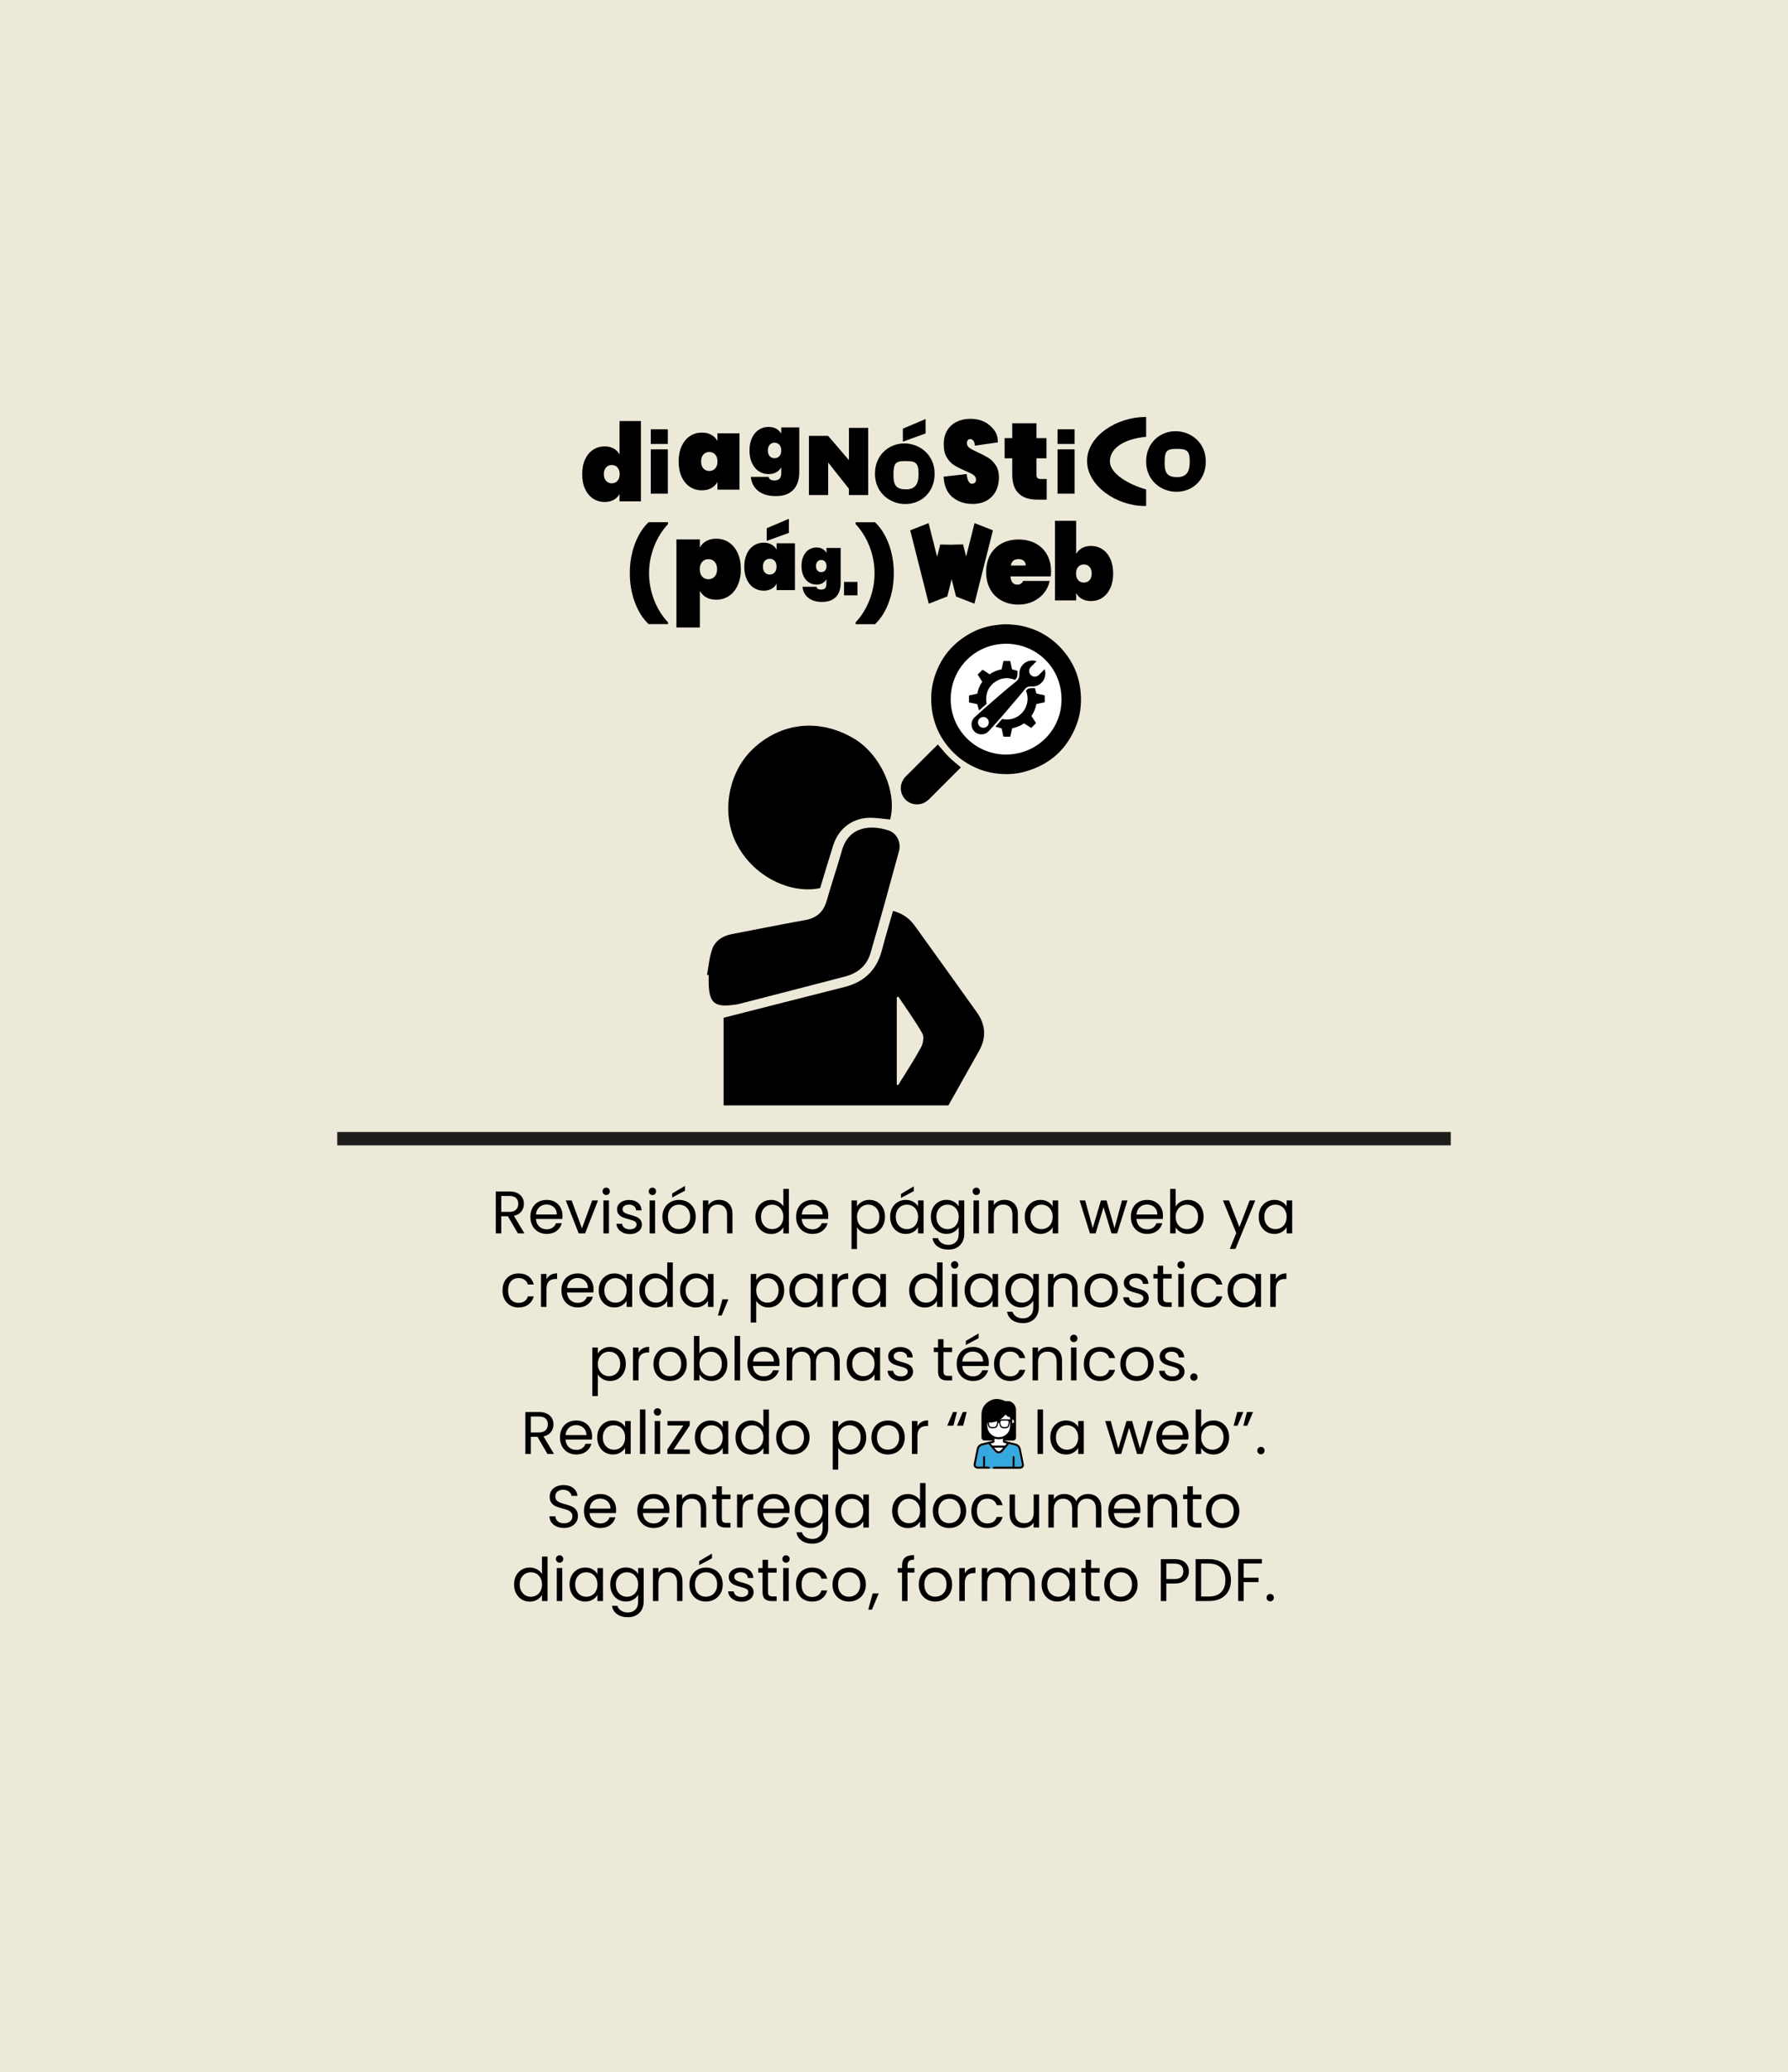 <?xml version="1.0" encoding="UTF-8"?> <svg xmlns="http://www.w3.org/2000/svg" id="Capa_1" data-name="Capa 1" version="1.1" viewBox="0 0 535 620"><defs><style> .cls-1 { fill: #000; } .cls-1, .cls-2, .cls-3, .cls-4 { stroke-width: 0px; } .cls-2 { fill: #35a8e0; } .cls-5 { fill: none; stroke: #1d1d1b; stroke-miterlimit: 10; stroke-width: 4px; } .cls-6 { isolation: isolate; } .cls-3 { fill: #ede9d9; } .cls-4 { fill: #fff; } </style></defs><rect class="cls-3" y="-.14" width="535.07" height="620.28"></rect><g class="cls-6"><g class="cls-6"><path class="cls-1" d="M154.96,369.04l-2.99-5.13h-1.98v5.13h-1.64v-12.55h4.05c.95,0,1.75.16,2.4.49.65.32,1.14.76,1.47,1.31.32.55.49,1.18.49,1.89,0,.86-.25,1.63-.75,2.29-.5.66-1.25,1.1-2.24,1.31l3.15,5.26h-1.96ZM149.99,362.6h2.41c.89,0,1.55-.22,2-.66.44-.44.67-1.02.67-1.76s-.22-1.32-.66-1.73-1.11-.61-2.01-.61h-2.41v4.75Z"></path><path class="cls-1" d="M168.25,364.72h-7.88c.06.97.39,1.73,1,2.28s1.34.82,2.21.82c.71,0,1.3-.17,1.77-.5s.81-.77,1-1.32h1.76c-.26.95-.79,1.72-1.58,2.31-.79.59-1.78.89-2.95.89-.94,0-1.77-.21-2.51-.63-.74-.42-1.32-1.02-1.74-1.79-.42-.77-.63-1.67-.63-2.69s.2-1.91.61-2.68c.41-.77.98-1.36,1.72-1.77s1.59-.62,2.55-.62,1.76.2,2.48.61c.72.41,1.27.97,1.66,1.68.39.71.59,1.52.59,2.42,0,.31-.02.64-.05.99ZM166.19,361.78c-.28-.45-.65-.79-1.12-1.03s-1-.35-1.57-.35c-.83,0-1.53.26-2.12.79s-.92,1.26-1,2.2h6.23c0-.62-.14-1.16-.41-1.61Z"></path><path class="cls-1" d="M174.13,367.53l3.06-8.35h1.75l-3.87,9.86h-1.91l-3.87-9.86h1.76l3.08,8.35Z"></path><path class="cls-1" d="M180.61,357.25c-.22-.22-.32-.48-.32-.79s.11-.58.32-.79.48-.32.79-.32.56.11.77.32.31.48.31.79-.1.58-.31.79-.47.32-.77.32-.58-.11-.79-.32ZM182.2,359.18v9.86h-1.64v-9.86h1.64Z"></path><path class="cls-1" d="M186.44,368.82c-.6-.26-1.07-.62-1.42-1.08s-.54-.99-.58-1.59h1.69c.05.49.28.89.69,1.21.41.31.96.47,1.63.47.62,0,1.12-.14,1.48-.41s.54-.62.54-1.04-.19-.75-.58-.96c-.38-.21-.98-.42-1.78-.62-.73-.19-1.33-.39-1.79-.58-.46-.2-.86-.49-1.19-.88-.33-.39-.5-.9-.5-1.54,0-.5.15-.97.45-1.39.3-.42.73-.75,1.28-1,.55-.25,1.18-.37,1.89-.37,1.09,0,1.97.28,2.65.83.67.55,1.03,1.31,1.08,2.27h-1.64c-.04-.52-.24-.93-.62-1.24s-.88-.47-1.52-.47c-.59,0-1.06.13-1.4.38-.35.25-.52.58-.52.99,0,.32.1.59.31.8s.47.38.79.5c.32.13.76.27,1.32.42.71.19,1.28.38,1.73.57.44.19.83.46,1.14.84s.48.86.5,1.46c0,.54-.15,1.03-.45,1.46-.3.43-.72.77-1.27,1.02s-1.17.37-1.88.37c-.76,0-1.43-.13-2.03-.39Z"></path><path class="cls-1" d="M194.44,357.25c-.22-.22-.32-.48-.32-.79s.11-.58.32-.79.48-.32.79-.32.56.11.77.32.31.48.31.79-.1.58-.31.79-.47.32-.77.32-.58-.11-.79-.32ZM196.02,359.18v9.86h-1.64v-9.86h1.64Z"></path><path class="cls-1" d="M200.6,368.57c-.75-.42-1.34-1.02-1.76-1.79-.43-.77-.64-1.67-.64-2.69s.22-1.9.66-2.67c.44-.77,1.03-1.37,1.79-1.78.76-.41,1.6-.62,2.54-.62s1.78.21,2.54.62c.76.41,1.35,1.01,1.79,1.77s.66,1.66.66,2.68-.23,1.92-.68,2.69c-.45.77-1.06,1.37-1.83,1.79-.77.42-1.62.63-2.56.63s-1.76-.21-2.51-.63ZM204.77,367.35c.52-.28.93-.69,1.25-1.24.32-.55.48-1.22.48-2.02s-.16-1.46-.47-2.02-.72-.96-1.22-1.23c-.5-.27-1.05-.4-1.64-.4s-1.15.13-1.65.4c-.5.27-.9.68-1.2,1.23s-.45,1.22-.45,2.02.15,1.48.44,2.03c.29.55.69.96,1.18,1.23.49.27,1.03.4,1.62.4s1.14-.14,1.66-.41ZM204.95,356.26l-3.83,2.05v-1.22l3.83-2.25v1.42Z"></path><path class="cls-1" d="M218.05,360.09c.74.73,1.12,1.77,1.12,3.14v5.81h-1.62v-5.58c0-.98-.25-1.74-.74-2.26-.49-.52-1.16-.78-2.02-.78s-1.55.27-2.06.81c-.51.54-.77,1.33-.77,2.36v5.45h-1.64v-9.86h1.64v1.4c.32-.5.77-.89,1.32-1.17.56-.28,1.17-.41,1.84-.41,1.2,0,2.17.36,2.92,1.09Z"></path><path class="cls-1" d="M226.66,361.42c.41-.76.97-1.35,1.68-1.77.71-.42,1.52-.63,2.4-.63.77,0,1.48.18,2.14.53.66.35,1.16.82,1.51,1.4v-5.22h1.66v13.32h-1.66v-1.85c-.32.59-.8,1.07-1.44,1.45-.64.38-1.38.57-2.23.57s-1.67-.22-2.39-.65c-.71-.43-1.27-1.04-1.68-1.82-.41-.78-.61-1.67-.61-2.66s.2-1.89.61-2.66ZM233.94,362.15c-.3-.55-.71-.98-1.21-1.27-.51-.29-1.07-.44-1.68-.44s-1.17.14-1.67.43-.91.71-1.21,1.26-.45,1.2-.45,1.94.15,1.41.45,1.97.7.98,1.21,1.28,1.06.44,1.67.44,1.17-.15,1.68-.44c.51-.29.92-.72,1.21-1.28s.45-1.21.45-1.95-.15-1.39-.45-1.94Z"></path><path class="cls-1" d="M247.77,364.72h-7.88c.06.97.39,1.73,1,2.28s1.34.82,2.21.82c.71,0,1.3-.17,1.77-.5s.81-.77,1-1.32h1.76c-.26.95-.79,1.72-1.58,2.31-.79.59-1.78.89-2.95.89-.94,0-1.77-.21-2.51-.63-.74-.42-1.32-1.02-1.74-1.79-.42-.77-.63-1.67-.63-2.69s.2-1.91.61-2.68c.41-.77.98-1.36,1.72-1.77s1.59-.62,2.55-.62,1.76.2,2.48.61c.72.41,1.27.97,1.66,1.68.39.71.59,1.52.59,2.42,0,.31-.02.64-.05.99ZM245.72,361.78c-.28-.45-.65-.79-1.12-1.03s-1-.35-1.57-.35c-.83,0-1.53.26-2.12.79s-.92,1.26-1,2.2h6.23c0-.62-.14-1.16-.41-1.61Z"></path><path class="cls-1" d="M257.88,359.58c.64-.38,1.39-.57,2.24-.57s1.67.21,2.39.63c.71.42,1.27,1.01,1.68,1.77.41.76.61,1.65.61,2.66s-.2,1.88-.61,2.66c-.41.78-.97,1.39-1.68,1.82-.71.43-1.51.65-2.39.65s-1.58-.19-2.22-.57c-.64-.38-1.13-.85-1.47-1.41v6.5h-1.64v-14.54h1.64v1.82c.32-.56.81-1.04,1.45-1.41ZM262.67,362.13c-.3-.55-.71-.97-1.21-1.26-.51-.29-1.07-.43-1.68-.43s-1.16.15-1.67.44c-.51.29-.92.72-1.22,1.28-.31.56-.46,1.2-.46,1.93s.15,1.4.46,1.95.71.98,1.22,1.28c.51.29,1.06.44,1.67.44s1.17-.15,1.68-.44c.51-.29.91-.72,1.21-1.28.3-.56.45-1.21.45-1.97s-.15-1.39-.45-1.94Z"></path><path class="cls-1" d="M266.96,361.42c.41-.76.97-1.35,1.68-1.77.71-.42,1.51-.63,2.38-.63s1.61.19,2.25.56,1.11.84,1.42,1.4v-1.8h1.66v9.86h-1.66v-1.84c-.32.58-.81,1.05-1.45,1.43-.64.38-1.39.57-2.24.57s-1.67-.22-2.38-.65c-.71-.43-1.27-1.04-1.67-1.82-.41-.78-.61-1.67-.61-2.66s.2-1.89.61-2.66ZM274.25,362.15c-.3-.55-.71-.98-1.21-1.27s-1.07-.44-1.68-.44-1.17.14-1.67.43-.91.71-1.21,1.26-.45,1.2-.45,1.94.15,1.41.45,1.97.7.98,1.21,1.28,1.06.44,1.67.44,1.17-.15,1.68-.44.92-.72,1.21-1.28.45-1.21.45-1.95-.15-1.39-.45-1.94ZM273.42,356.39l-3.83,2.05v-1.22l3.83-2.25v1.42Z"></path><path class="cls-1" d="M285.43,359.57c.64.37,1.12.84,1.43,1.4v-1.8h1.66v10.08c0,.9-.19,1.7-.58,2.4s-.93,1.25-1.65,1.65c-.71.4-1.55.59-2.49.59-1.3,0-2.38-.31-3.24-.92-.86-.61-1.37-1.45-1.53-2.5h1.62c.18.6.55,1.08,1.12,1.45.56.37,1.24.55,2.03.55.9,0,1.63-.28,2.21-.85.57-.56.85-1.36.85-2.38v-2.07c-.32.58-.8,1.06-1.44,1.44-.64.38-1.38.58-2.23.58s-1.67-.22-2.38-.65c-.71-.43-1.28-1.04-1.68-1.82-.41-.78-.61-1.67-.61-2.66s.2-1.89.61-2.66c.41-.76.97-1.35,1.68-1.77.71-.42,1.51-.63,2.38-.63s1.6.19,2.24.56ZM286.41,362.15c-.3-.55-.71-.98-1.21-1.27s-1.07-.44-1.68-.44-1.17.14-1.67.43-.91.71-1.21,1.26-.45,1.2-.45,1.94.15,1.41.45,1.97.7.98,1.21,1.28,1.06.44,1.67.44,1.17-.15,1.68-.44.92-.72,1.21-1.28.45-1.21.45-1.95-.15-1.39-.45-1.94Z"></path><path class="cls-1" d="M291.35,357.25c-.22-.22-.32-.48-.32-.79s.11-.58.32-.79.48-.32.79-.32.56.11.77.32.31.48.31.79-.1.58-.31.79-.47.32-.77.32-.58-.11-.79-.32ZM292.93,359.18v9.86h-1.64v-9.86h1.64Z"></path><path class="cls-1" d="M303.44,360.09c.74.73,1.12,1.77,1.12,3.14v5.81h-1.62v-5.58c0-.98-.25-1.74-.74-2.26-.49-.52-1.16-.78-2.02-.78s-1.55.27-2.06.81c-.51.54-.76,1.33-.76,2.36v5.45h-1.64v-9.86h1.64v1.4c.32-.5.76-.89,1.32-1.17.56-.28,1.17-.41,1.84-.41,1.2,0,2.17.36,2.92,1.09Z"></path><path class="cls-1" d="M307.24,361.42c.41-.76.97-1.35,1.68-1.77.71-.42,1.51-.63,2.38-.63s1.61.19,2.25.56,1.11.84,1.42,1.4v-1.8h1.66v9.86h-1.66v-1.84c-.32.58-.81,1.05-1.45,1.43-.64.38-1.39.57-2.24.57s-1.67-.22-2.38-.65c-.71-.43-1.27-1.04-1.67-1.82-.41-.78-.61-1.67-.61-2.66s.2-1.89.61-2.66ZM314.53,362.15c-.3-.55-.71-.98-1.21-1.27s-1.07-.44-1.68-.44-1.17.14-1.67.43-.91.71-1.21,1.26-.45,1.2-.45,1.94.15,1.41.45,1.97.7.98,1.21,1.28,1.06.44,1.67.44,1.17-.15,1.68-.44.92-.72,1.21-1.28.45-1.21.45-1.95-.15-1.39-.45-1.94Z"></path><path class="cls-1" d="M337.35,359.18l-3.08,9.86h-1.69l-2.38-7.83-2.38,7.83h-1.69l-3.1-9.86h1.67l2.27,8.28,2.45-8.28h1.67l2.39,8.3,2.23-8.3h1.62Z"></path><path class="cls-1" d="M347.92,364.72h-7.88c.06.97.39,1.73,1,2.28.61.55,1.34.82,2.21.82.71,0,1.3-.17,1.77-.5.47-.33.81-.77,1-1.32h1.76c-.26.95-.79,1.72-1.58,2.31-.79.59-1.78.89-2.95.89-.94,0-1.77-.21-2.51-.63s-1.32-1.02-1.74-1.79c-.42-.77-.63-1.67-.63-2.69s.2-1.91.61-2.68.98-1.36,1.72-1.77c.74-.41,1.59-.62,2.55-.62s1.76.2,2.48.61,1.28.97,1.67,1.68c.39.71.58,1.52.58,2.42,0,.31-.02.64-.05.99ZM345.87,361.78c-.28-.45-.65-.79-1.12-1.03-.47-.23-1-.35-1.57-.35-.83,0-1.53.26-2.12.79s-.92,1.26-1,2.2h6.23c0-.62-.14-1.16-.41-1.61Z"></path><path class="cls-1" d="M353.25,359.57c.65-.37,1.39-.56,2.21-.56.89,0,1.69.21,2.39.63.71.42,1.27,1.01,1.67,1.77.41.76.61,1.65.61,2.66s-.2,1.88-.61,2.66c-.41.78-.97,1.39-1.68,1.82-.71.43-1.51.65-2.38.65s-1.6-.19-2.24-.56c-.64-.37-1.12-.85-1.45-1.42v1.82h-1.64v-13.32h1.64v5.29c.34-.59.83-1.07,1.48-1.44ZM358.02,362.13c-.3-.55-.71-.97-1.21-1.26s-1.07-.43-1.68-.43-1.16.15-1.67.44c-.51.29-.92.72-1.22,1.28-.31.56-.46,1.2-.46,1.93s.15,1.4.46,1.95c.31.56.71.98,1.22,1.28.51.29,1.06.44,1.67.44s1.17-.15,1.68-.44.92-.72,1.21-1.28.45-1.21.45-1.97-.15-1.39-.45-1.94Z"></path><path class="cls-1" d="M375.6,359.18l-5.94,14.51h-1.69l1.94-4.75-3.98-9.76h1.82l3.1,7.99,3.06-7.99h1.69Z"></path><path class="cls-1" d="M377.24,361.42c.41-.76.97-1.35,1.68-1.77.71-.42,1.51-.63,2.39-.63s1.61.19,2.25.56c.64.37,1.11.84,1.42,1.4v-1.8h1.66v9.86h-1.66v-1.84c-.32.58-.81,1.05-1.45,1.43-.64.38-1.39.57-2.24.57s-1.67-.22-2.38-.65c-.71-.43-1.27-1.04-1.67-1.82s-.61-1.67-.61-2.66.2-1.89.61-2.66ZM384.53,362.15c-.3-.55-.71-.98-1.21-1.27-.51-.29-1.07-.44-1.68-.44s-1.17.14-1.67.43-.91.71-1.21,1.26-.45,1.2-.45,1.94.15,1.41.45,1.97.7.98,1.21,1.28,1.06.44,1.67.44,1.17-.15,1.68-.44c.51-.29.92-.72,1.21-1.28s.45-1.21.45-1.95-.15-1.39-.45-1.94Z"></path></g><g class="cls-6"><path class="cls-1" d="M150.96,383.42c.41-.76.97-1.35,1.7-1.77.73-.42,1.56-.63,2.49-.63,1.21,0,2.21.29,3,.88.79.59,1.3,1.4,1.56,2.45h-1.76c-.17-.6-.5-1.07-.98-1.42-.49-.35-1.09-.52-1.81-.52-.94,0-1.69.32-2.27.96s-.86,1.55-.86,2.73.29,2.11.86,2.75c.58.65,1.33.97,2.27.97.72,0,1.32-.17,1.8-.5s.81-.82.99-1.44h1.76c-.26,1.01-.79,1.82-1.58,2.42-.79.61-1.78.91-2.97.91-.94,0-1.77-.21-2.49-.63s-1.29-1.01-1.7-1.78c-.41-.77-.61-1.67-.61-2.7s.2-1.91.61-2.67Z"></path><path class="cls-1" d="M164.75,381.46c.53-.31,1.19-.47,1.95-.47v1.69h-.43c-1.84,0-2.75,1-2.75,2.99v5.36h-1.64v-9.86h1.64v1.6c.29-.56.7-1,1.23-1.31Z"></path><path class="cls-1" d="M177.54,386.72h-7.88c.06.97.39,1.73,1,2.28s1.34.82,2.21.82c.71,0,1.3-.17,1.77-.5s.81-.77,1-1.32h1.76c-.26.95-.79,1.72-1.58,2.31-.79.59-1.78.89-2.95.89-.94,0-1.77-.21-2.51-.63-.74-.42-1.32-1.02-1.74-1.79-.42-.77-.63-1.67-.63-2.69s.2-1.91.61-2.68c.41-.77.98-1.36,1.72-1.77s1.59-.62,2.55-.62,1.76.2,2.48.61c.72.41,1.27.97,1.66,1.68.39.71.59,1.52.59,2.42,0,.31-.02.64-.05.99ZM175.49,383.78c-.28-.45-.65-.79-1.12-1.03s-1-.35-1.57-.35c-.83,0-1.53.26-2.12.79s-.92,1.26-1,2.2h6.23c0-.62-.14-1.16-.41-1.61Z"></path><path class="cls-1" d="M179.76,383.42c.41-.76.97-1.35,1.68-1.77.71-.42,1.51-.63,2.39-.63s1.61.19,2.25.56c.64.37,1.11.84,1.42,1.4v-1.8h1.66v9.86h-1.66v-1.84c-.32.58-.81,1.05-1.45,1.43s-1.39.57-2.24.57-1.67-.22-2.38-.65c-.71-.43-1.27-1.04-1.67-1.82-.41-.78-.61-1.67-.61-2.66s.2-1.89.61-2.66ZM187.05,384.15c-.3-.55-.71-.98-1.21-1.27-.51-.29-1.07-.44-1.68-.44s-1.17.14-1.67.43-.91.71-1.21,1.26-.45,1.2-.45,1.94.15,1.41.45,1.97.7.98,1.21,1.28,1.06.44,1.67.44,1.17-.15,1.68-.44c.51-.29.92-.72,1.21-1.28s.45-1.21.45-1.95-.15-1.39-.45-1.94Z"></path><path class="cls-1" d="M191.92,383.42c.41-.76.97-1.35,1.68-1.77.71-.42,1.52-.63,2.4-.63.77,0,1.48.18,2.14.53.66.35,1.16.82,1.51,1.4v-5.22h1.66v13.32h-1.66v-1.85c-.32.59-.8,1.07-1.44,1.45-.64.38-1.38.57-2.23.57s-1.67-.22-2.39-.65c-.71-.43-1.27-1.04-1.68-1.82-.41-.78-.61-1.67-.61-2.66s.2-1.89.61-2.66ZM199.21,384.15c-.3-.55-.71-.98-1.21-1.27-.51-.29-1.07-.44-1.68-.44s-1.17.14-1.67.43-.91.71-1.21,1.26-.45,1.2-.45,1.94.15,1.41.45,1.97.7.98,1.21,1.28,1.06.44,1.67.44,1.17-.15,1.68-.44c.51-.29.92-.72,1.21-1.28s.45-1.21.45-1.95-.15-1.39-.45-1.94Z"></path><path class="cls-1" d="M204.09,383.42c.41-.76.97-1.35,1.68-1.77.71-.42,1.51-.63,2.39-.63s1.61.19,2.25.56c.64.37,1.11.84,1.42,1.4v-1.8h1.66v9.86h-1.66v-1.84c-.32.58-.81,1.05-1.45,1.43s-1.39.57-2.24.57-1.67-.22-2.38-.65c-.71-.43-1.27-1.04-1.67-1.82-.41-.78-.61-1.67-.61-2.66s.2-1.89.61-2.66ZM211.38,384.15c-.3-.55-.71-.98-1.21-1.27-.51-.29-1.07-.44-1.68-.44s-1.17.14-1.67.43-.91.71-1.21,1.26-.45,1.2-.45,1.94.15,1.41.45,1.97.7.98,1.21,1.28,1.06.44,1.67.44,1.17-.15,1.68-.44c.51-.29.92-.72,1.21-1.28s.45-1.21.45-1.95-.15-1.39-.45-1.94Z"></path><path class="cls-1" d="M217.95,388.77l-2.02,4.84h-1.1l1.31-4.84h1.8Z"></path><path class="cls-1" d="M227.72,381.58c.64-.38,1.39-.57,2.24-.57s1.67.21,2.39.63c.71.42,1.27,1.01,1.68,1.77.41.76.61,1.65.61,2.66s-.2,1.88-.61,2.66c-.41.78-.97,1.39-1.68,1.82-.71.43-1.51.65-2.39.65s-1.58-.19-2.22-.57c-.64-.38-1.13-.85-1.47-1.41v6.5h-1.64v-14.54h1.64v1.82c.32-.56.81-1.04,1.45-1.41ZM232.51,384.13c-.3-.55-.71-.97-1.21-1.26-.51-.29-1.07-.43-1.68-.43s-1.16.15-1.67.44c-.51.29-.92.72-1.22,1.28-.31.56-.46,1.2-.46,1.93s.15,1.4.46,1.95.71.98,1.22,1.28c.51.29,1.06.44,1.67.44s1.17-.15,1.68-.44c.51-.29.91-.72,1.21-1.28.3-.56.45-1.21.45-1.97s-.15-1.39-.45-1.94Z"></path><path class="cls-1" d="M236.8,383.42c.41-.76.97-1.35,1.68-1.77.71-.42,1.51-.63,2.39-.63s1.61.19,2.25.56c.64.37,1.11.84,1.42,1.4v-1.8h1.66v9.86h-1.66v-1.84c-.32.58-.81,1.05-1.45,1.43s-1.39.57-2.24.57-1.67-.22-2.38-.65c-.71-.43-1.27-1.04-1.67-1.82-.41-.78-.61-1.67-.61-2.66s.2-1.89.61-2.66ZM244.09,384.15c-.3-.55-.71-.98-1.21-1.27-.51-.29-1.07-.44-1.68-.44s-1.17.14-1.67.43-.91.71-1.21,1.26-.45,1.2-.45,1.94.15,1.41.45,1.97.7.98,1.21,1.28,1.06.44,1.67.44,1.17-.15,1.68-.44c.51-.29.92-.72,1.21-1.28s.45-1.21.45-1.95-.15-1.39-.45-1.94Z"></path><path class="cls-1" d="M251.84,381.46c.53-.31,1.19-.47,1.95-.47v1.69h-.43c-1.84,0-2.75,1-2.75,2.99v5.36h-1.64v-9.86h1.64v1.6c.29-.56.7-1,1.23-1.31Z"></path><path class="cls-1" d="M255.68,383.42c.41-.76.97-1.35,1.68-1.77.71-.42,1.51-.63,2.39-.63s1.61.19,2.25.56c.64.37,1.11.84,1.42,1.4v-1.8h1.66v9.86h-1.66v-1.84c-.32.58-.81,1.05-1.45,1.43s-1.39.57-2.24.57-1.67-.22-2.38-.65c-.71-.43-1.27-1.04-1.67-1.82-.41-.78-.61-1.67-.61-2.66s.2-1.89.61-2.66ZM262.97,384.15c-.3-.55-.71-.98-1.21-1.27-.51-.29-1.07-.44-1.68-.44s-1.17.14-1.67.43-.91.71-1.21,1.26-.45,1.2-.45,1.94.15,1.41.45,1.97.7.98,1.21,1.28,1.06.44,1.67.44,1.17-.15,1.68-.44c.51-.29.92-.72,1.21-1.28s.45-1.21.45-1.95-.15-1.39-.45-1.94Z"></path><path class="cls-1" d="M272.65,383.42c.41-.76.97-1.35,1.68-1.77.71-.42,1.51-.63,2.4-.63.77,0,1.48.18,2.14.53.66.35,1.16.82,1.51,1.4v-5.22h1.66v13.32h-1.66v-1.85c-.32.59-.8,1.07-1.44,1.45-.64.38-1.38.57-2.23.57s-1.67-.22-2.38-.65c-.71-.43-1.28-1.04-1.68-1.82-.41-.78-.61-1.67-.61-2.66s.2-1.89.61-2.66ZM279.94,384.15c-.3-.55-.71-.98-1.21-1.27s-1.07-.44-1.68-.44-1.17.14-1.67.43-.91.71-1.21,1.26-.45,1.2-.45,1.94.15,1.41.45,1.97.7.98,1.21,1.28,1.06.44,1.67.44,1.17-.15,1.68-.44.92-.72,1.21-1.28.45-1.21.45-1.95-.15-1.39-.45-1.94Z"></path><path class="cls-1" d="M284.88,379.25c-.22-.22-.32-.48-.32-.79s.11-.58.32-.79.48-.32.79-.32.55.11.76.32.32.48.32.79-.11.58-.32.79-.46.32-.76.32-.58-.11-.79-.32ZM286.46,381.18v9.86h-1.64v-9.86h1.64Z"></path><path class="cls-1" d="M289.25,383.42c.41-.76.97-1.35,1.68-1.77.71-.42,1.51-.63,2.38-.63s1.61.19,2.25.56,1.11.84,1.42,1.4v-1.8h1.66v9.86h-1.66v-1.84c-.32.58-.81,1.05-1.45,1.43-.64.38-1.39.57-2.24.57s-1.67-.22-2.38-.65c-.71-.43-1.27-1.04-1.67-1.82-.41-.78-.61-1.67-.61-2.66s.2-1.89.61-2.66ZM296.54,384.15c-.3-.55-.71-.98-1.21-1.27s-1.07-.44-1.68-.44-1.17.14-1.67.43-.91.71-1.21,1.26-.45,1.2-.45,1.94.15,1.41.45,1.97.7.98,1.21,1.28,1.06.44,1.67.44,1.17-.15,1.68-.44.92-.72,1.21-1.28.45-1.21.45-1.95-.15-1.39-.45-1.94Z"></path><path class="cls-1" d="M307.73,381.57c.64.37,1.12.84,1.43,1.4v-1.8h1.66v10.08c0,.9-.19,1.7-.58,2.4s-.93,1.25-1.65,1.65c-.71.4-1.55.59-2.49.59-1.3,0-2.38-.31-3.24-.92-.86-.61-1.37-1.45-1.53-2.5h1.62c.18.6.55,1.08,1.12,1.45.56.37,1.24.55,2.03.55.9,0,1.63-.28,2.21-.85.57-.56.85-1.36.85-2.38v-2.07c-.32.58-.8,1.06-1.44,1.44-.64.38-1.38.58-2.23.58s-1.67-.22-2.38-.65c-.71-.43-1.28-1.04-1.68-1.82-.41-.78-.61-1.67-.61-2.66s.2-1.89.61-2.66c.41-.76.97-1.35,1.68-1.77.71-.42,1.51-.63,2.38-.63s1.6.19,2.24.56ZM308.71,384.15c-.3-.55-.71-.98-1.21-1.27s-1.07-.44-1.68-.44-1.17.14-1.67.43-.91.71-1.21,1.26-.45,1.2-.45,1.94.15,1.41.45,1.97.7.98,1.21,1.28,1.06.44,1.67.44,1.17-.15,1.68-.44.92-.72,1.21-1.28.45-1.21.45-1.95-.15-1.39-.45-1.94Z"></path><path class="cls-1" d="M321.31,382.09c.74.73,1.12,1.77,1.12,3.14v5.81h-1.62v-5.58c0-.98-.25-1.74-.74-2.26-.49-.52-1.16-.78-2.02-.78s-1.55.27-2.06.81c-.51.54-.77,1.33-.77,2.36v5.45h-1.64v-9.86h1.64v1.4c.32-.5.77-.89,1.32-1.17s1.17-.41,1.84-.41c1.2,0,2.17.36,2.92,1.09Z"></path><path class="cls-1" d="M326.89,390.57c-.75-.42-1.34-1.02-1.76-1.79-.43-.77-.64-1.67-.64-2.69s.22-1.9.66-2.67c.44-.77,1.03-1.37,1.79-1.78.76-.41,1.6-.62,2.54-.62s1.78.21,2.54.62c.76.41,1.35,1.01,1.79,1.77.44.77.66,1.66.66,2.68s-.22,1.92-.67,2.69c-.45.77-1.06,1.37-1.83,1.79s-1.62.63-2.56.63-1.76-.21-2.51-.63ZM331.06,389.35c.52-.28.93-.69,1.25-1.24.32-.55.48-1.22.48-2.02s-.16-1.46-.47-2.02c-.31-.55-.72-.96-1.22-1.23-.5-.27-1.05-.4-1.64-.4s-1.15.13-1.65.4c-.5.27-.9.68-1.2,1.23s-.45,1.22-.45,2.02.15,1.48.44,2.03c.29.55.69.96,1.18,1.23.49.27,1.03.4,1.62.4s1.14-.14,1.66-.41Z"></path><path class="cls-1" d="M338.08,390.82c-.6-.26-1.07-.62-1.42-1.08-.35-.46-.54-.99-.58-1.59h1.69c.05.49.28.89.69,1.21.41.31.96.47,1.63.47.62,0,1.12-.14,1.48-.41.36-.28.54-.62.54-1.04s-.19-.75-.58-.96-.98-.42-1.78-.62c-.73-.19-1.33-.39-1.79-.58-.46-.2-.86-.49-1.19-.88-.33-.39-.5-.9-.5-1.54,0-.5.15-.97.45-1.39.3-.42.73-.75,1.28-1,.55-.25,1.18-.37,1.89-.37,1.09,0,1.97.28,2.65.83.67.55,1.03,1.31,1.08,2.27h-1.64c-.04-.52-.24-.93-.62-1.24s-.88-.47-1.52-.47c-.59,0-1.06.13-1.4.38-.35.25-.52.58-.52.99,0,.32.11.59.32.8s.47.38.79.5c.32.13.76.27,1.32.42.71.19,1.28.38,1.73.57.44.19.83.46,1.14.84.32.37.48.86.5,1.46,0,.54-.15,1.03-.45,1.46-.3.43-.72.77-1.27,1.02s-1.17.37-1.88.37c-.76,0-1.43-.13-2.03-.39Z"></path><path class="cls-1" d="M348.02,382.53v5.81c0,.48.1.82.31,1.02.2.2.56.3,1.06.3h1.21v1.39h-1.48c-.91,0-1.6-.21-2.05-.63-.46-.42-.68-1.11-.68-2.07v-5.81h-1.28v-1.35h1.28v-2.48h1.64v2.48h2.57v1.35h-2.57Z"></path><path class="cls-1" d="M352.63,379.25c-.22-.22-.32-.48-.32-.79s.11-.58.32-.79.48-.32.79-.32.55.11.76.32.32.48.32.79-.11.58-.32.79-.46.32-.76.32-.58-.11-.79-.32ZM354.21,381.18v9.86h-1.64v-9.86h1.64Z"></path><path class="cls-1" d="M357,383.42c.41-.76.97-1.35,1.7-1.77.73-.42,1.56-.63,2.49-.63,1.21,0,2.21.29,3,.88s1.3,1.4,1.56,2.45h-1.76c-.17-.6-.5-1.07-.98-1.42-.49-.35-1.09-.52-1.81-.52-.94,0-1.69.32-2.27.96s-.86,1.55-.86,2.73.29,2.11.86,2.75c.58.65,1.33.97,2.27.97.72,0,1.32-.17,1.8-.5.48-.34.81-.82.99-1.44h1.76c-.26,1.01-.79,1.82-1.58,2.42-.79.61-1.78.91-2.97.91-.94,0-1.77-.21-2.49-.63-.73-.42-1.29-1.01-1.7-1.78-.41-.77-.61-1.67-.61-2.7s.2-1.91.61-2.67Z"></path><path class="cls-1" d="M367.93,383.42c.41-.76.97-1.35,1.68-1.77.71-.42,1.51-.63,2.39-.63s1.61.19,2.25.56c.64.37,1.11.84,1.42,1.4v-1.8h1.66v9.86h-1.66v-1.84c-.32.58-.81,1.05-1.45,1.43-.64.38-1.39.57-2.24.57s-1.67-.22-2.38-.65c-.71-.43-1.27-1.04-1.67-1.82s-.61-1.67-.61-2.66.2-1.89.61-2.66ZM375.22,384.15c-.3-.55-.71-.98-1.21-1.27-.51-.29-1.07-.44-1.68-.44s-1.17.14-1.67.43-.91.71-1.21,1.26-.45,1.2-.45,1.94.15,1.41.45,1.97.7.98,1.21,1.28,1.06.44,1.67.44,1.17-.15,1.68-.44c.51-.29.92-.72,1.21-1.28s.45-1.21.45-1.95-.15-1.39-.45-1.94Z"></path><path class="cls-1" d="M382.96,381.46c.53-.31,1.18-.47,1.95-.47v1.69h-.43c-1.84,0-2.75,1-2.75,2.99v5.36h-1.64v-9.86h1.64v1.6c.29-.56.7-1,1.23-1.31Z"></path></g><g class="cls-6"><path class="cls-1" d="M180.33,403.58c.64-.38,1.39-.57,2.24-.57s1.67.21,2.39.63c.71.42,1.27,1.01,1.68,1.77.41.76.61,1.65.61,2.66s-.2,1.88-.61,2.66c-.41.78-.97,1.39-1.68,1.82-.71.43-1.51.65-2.39.65s-1.58-.19-2.22-.57c-.64-.38-1.13-.85-1.47-1.41v6.5h-1.64v-14.54h1.64v1.82c.32-.56.81-1.04,1.45-1.41ZM185.13,406.13c-.3-.55-.71-.97-1.21-1.26-.51-.29-1.07-.43-1.68-.43s-1.16.15-1.67.44c-.51.29-.92.72-1.22,1.28-.31.56-.46,1.2-.46,1.93s.15,1.4.46,1.95.71.98,1.22,1.28c.51.29,1.06.44,1.67.44s1.17-.15,1.68-.44c.51-.29.91-.72,1.21-1.28.3-.56.45-1.21.45-1.97s-.15-1.39-.45-1.94Z"></path><path class="cls-1" d="M192.28,403.46c.53-.31,1.19-.47,1.95-.47v1.69h-.43c-1.84,0-2.75,1-2.75,2.99v5.36h-1.64v-9.86h1.64v1.6c.29-.56.7-1,1.23-1.31Z"></path><path class="cls-1" d="M197.92,412.57c-.75-.42-1.34-1.02-1.76-1.79-.43-.77-.64-1.67-.64-2.69s.22-1.9.66-2.67c.44-.77,1.03-1.37,1.79-1.78.76-.41,1.6-.62,2.54-.62s1.78.21,2.54.62c.76.41,1.35,1.01,1.79,1.77s.66,1.66.66,2.68-.23,1.92-.68,2.69c-.45.77-1.06,1.37-1.83,1.79-.77.42-1.62.63-2.56.63s-1.76-.21-2.51-.63ZM202.09,411.35c.52-.28.93-.69,1.25-1.24.32-.55.48-1.22.48-2.02s-.16-1.46-.47-2.02-.72-.96-1.22-1.23c-.5-.27-1.05-.4-1.64-.4s-1.15.13-1.65.4c-.5.27-.9.68-1.2,1.23s-.45,1.22-.45,2.02.15,1.48.44,2.03c.29.55.69.96,1.18,1.23.49.27,1.03.4,1.62.4s1.14-.14,1.66-.41Z"></path><path class="cls-1" d="M210.76,403.57c.65-.37,1.39-.56,2.21-.56.89,0,1.69.21,2.39.63.71.42,1.27,1.01,1.67,1.77.41.76.61,1.65.61,2.66s-.2,1.88-.61,2.66c-.41.78-.97,1.39-1.68,1.82-.71.43-1.51.65-2.39.65s-1.6-.19-2.24-.56c-.64-.37-1.12-.85-1.45-1.42v1.82h-1.64v-13.32h1.64v5.29c.34-.59.83-1.07,1.48-1.44ZM215.53,406.13c-.3-.55-.71-.97-1.21-1.26-.51-.29-1.07-.43-1.68-.43s-1.16.15-1.67.44c-.51.29-.92.72-1.22,1.28-.31.56-.46,1.2-.46,1.93s.15,1.4.46,1.95.71.98,1.22,1.28c.51.29,1.06.44,1.67.44s1.17-.15,1.68-.44c.51-.29.91-.72,1.21-1.28.3-.56.45-1.21.45-1.97s-.15-1.39-.45-1.94Z"></path><path class="cls-1" d="M221.45,399.72v13.32h-1.64v-13.32h1.64Z"></path><path class="cls-1" d="M233.19,408.72h-7.88c.06.97.39,1.73,1,2.28s1.34.82,2.21.82c.71,0,1.3-.17,1.77-.5s.81-.77,1-1.32h1.76c-.26.95-.79,1.72-1.58,2.31-.79.59-1.78.89-2.95.89-.94,0-1.77-.21-2.51-.63-.74-.42-1.32-1.02-1.74-1.79-.42-.77-.63-1.67-.63-2.69s.2-1.91.61-2.68c.41-.77.98-1.36,1.72-1.77s1.59-.62,2.55-.62,1.76.2,2.48.61c.72.41,1.27.97,1.66,1.68.39.71.59,1.52.59,2.42,0,.31-.02.64-.05.99ZM231.14,405.78c-.28-.45-.65-.79-1.12-1.03s-1-.35-1.57-.35c-.83,0-1.53.26-2.12.79s-.92,1.26-1,2.2h6.23c0-.62-.14-1.16-.41-1.61Z"></path><path class="cls-1" d="M249.32,403.47c.6.32,1.07.8,1.42,1.43.35.64.52,1.41.52,2.32v5.81h-1.62v-5.58c0-.98-.24-1.74-.73-2.26-.49-.52-1.14-.78-1.97-.78s-1.53.27-2.03.82-.76,1.33-.76,2.37v5.44h-1.62v-5.58c0-.98-.24-1.74-.73-2.26-.49-.52-1.14-.78-1.97-.78s-1.53.27-2.03.82c-.5.55-.76,1.33-.76,2.37v5.44h-1.64v-9.86h1.64v1.42c.32-.52.76-.91,1.31-1.19.55-.28,1.15-.41,1.81-.41.83,0,1.56.19,2.2.56.64.37,1.11.92,1.42,1.64.28-.7.73-1.24,1.37-1.62.64-.38,1.34-.58,2.12-.58s1.45.16,2.05.48Z"></path><path class="cls-1" d="M253.94,405.42c.41-.76.97-1.35,1.68-1.77.71-.42,1.51-.63,2.39-.63s1.61.19,2.25.56c.64.37,1.11.84,1.42,1.4v-1.8h1.66v9.86h-1.66v-1.84c-.32.58-.81,1.05-1.45,1.43s-1.39.57-2.24.57-1.67-.22-2.38-.65c-.71-.43-1.27-1.04-1.67-1.82-.41-.78-.61-1.67-.61-2.66s.2-1.89.61-2.66ZM261.23,406.15c-.3-.55-.71-.98-1.21-1.27-.51-.29-1.07-.44-1.68-.44s-1.17.14-1.67.43-.91.71-1.21,1.26-.45,1.2-.45,1.94.15,1.41.45,1.97.7.98,1.21,1.28,1.06.44,1.67.44,1.17-.15,1.68-.44c.51-.29.92-.72,1.21-1.28s.45-1.21.45-1.95-.15-1.39-.45-1.94Z"></path><path class="cls-1" d="M267.57,412.82c-.6-.26-1.07-.62-1.42-1.08s-.54-.99-.58-1.59h1.69c.05.49.28.89.69,1.21.41.31.96.47,1.63.47.62,0,1.12-.14,1.48-.41.36-.28.54-.62.54-1.04s-.19-.75-.58-.96-.98-.42-1.78-.62c-.73-.19-1.33-.39-1.79-.58-.46-.2-.86-.49-1.19-.88-.33-.39-.5-.9-.5-1.54,0-.5.15-.97.45-1.39.3-.42.73-.75,1.28-1,.55-.25,1.18-.37,1.89-.37,1.09,0,1.97.28,2.65.83.67.55,1.03,1.31,1.08,2.27h-1.64c-.04-.52-.24-.93-.62-1.24s-.88-.47-1.52-.47c-.59,0-1.06.13-1.4.38s-.52.58-.52.99c0,.32.1.59.31.8s.47.38.79.5c.32.13.76.27,1.32.42.71.19,1.28.38,1.73.57.44.19.83.46,1.14.84.32.37.48.86.5,1.46,0,.54-.15,1.03-.45,1.46-.3.43-.72.77-1.27,1.02s-1.17.37-1.88.37c-.76,0-1.43-.13-2.03-.39Z"></path><path class="cls-1" d="M282.31,404.53v5.81c0,.48.1.82.31,1.02.2.2.56.3,1.06.3h1.21v1.39h-1.48c-.91,0-1.6-.21-2.05-.63-.46-.42-.68-1.11-.68-2.07v-5.81h-1.28v-1.35h1.28v-2.48h1.64v2.48h2.57v1.35h-2.57Z"></path><path class="cls-1" d="M295.81,408.72h-7.88c.06.97.39,1.73,1,2.28.61.55,1.34.82,2.21.82.71,0,1.3-.17,1.77-.5.47-.33.81-.77,1-1.32h1.76c-.26.95-.79,1.72-1.58,2.31-.79.59-1.78.89-2.95.89-.94,0-1.77-.21-2.51-.63-.74-.42-1.32-1.02-1.74-1.79-.42-.77-.63-1.67-.63-2.69s.2-1.91.61-2.68c.41-.77.98-1.36,1.72-1.77.74-.41,1.59-.62,2.55-.62s1.76.2,2.48.61c.72.41,1.27.97,1.66,1.68.39.71.59,1.52.59,2.42,0,.31-.02.64-.05.99ZM293.76,405.78c-.28-.45-.65-.79-1.12-1.03-.47-.23-1-.35-1.58-.35-.83,0-1.53.26-2.12.79s-.92,1.26-1,2.2h6.23c0-.62-.14-1.16-.41-1.61ZM292.82,400.39l-3.83,2.05v-1.22l3.83-2.25v1.42Z"></path><path class="cls-1" d="M298.03,405.42c.41-.76.97-1.35,1.7-1.77.73-.42,1.56-.63,2.49-.63,1.21,0,2.21.29,3,.88s1.3,1.4,1.56,2.45h-1.76c-.17-.6-.5-1.07-.98-1.42-.49-.35-1.09-.52-1.81-.52-.94,0-1.69.32-2.27.96s-.86,1.55-.86,2.73.29,2.11.86,2.75c.58.65,1.33.97,2.27.97.72,0,1.32-.17,1.8-.5.48-.34.81-.82.99-1.44h1.76c-.26,1.01-.79,1.82-1.58,2.42-.79.61-1.78.91-2.97.91-.94,0-1.77-.21-2.49-.63-.73-.42-1.29-1.01-1.7-1.78-.41-.77-.61-1.67-.61-2.7s.2-1.91.61-2.67Z"></path><path class="cls-1" d="M316.67,404.09c.74.73,1.12,1.77,1.12,3.14v5.81h-1.62v-5.58c0-.98-.25-1.74-.74-2.26-.49-.52-1.16-.78-2.02-.78s-1.55.27-2.06.81c-.51.54-.76,1.33-.76,2.36v5.45h-1.64v-9.86h1.64v1.4c.32-.5.76-.89,1.32-1.17.56-.28,1.17-.41,1.84-.41,1.2,0,2.17.36,2.92,1.09Z"></path><path class="cls-1" d="M320.52,401.25c-.22-.22-.32-.48-.32-.79s.11-.58.32-.79.48-.32.79-.32.56.11.77.32.31.48.31.79-.1.58-.31.79-.47.32-.77.32-.58-.11-.79-.32ZM322.11,403.18v9.86h-1.64v-9.86h1.64Z"></path><path class="cls-1" d="M324.9,405.42c.41-.76.97-1.35,1.7-1.77.73-.42,1.56-.63,2.49-.63,1.21,0,2.21.29,3,.88.79.59,1.3,1.4,1.56,2.45h-1.76c-.17-.6-.5-1.07-.98-1.42-.49-.35-1.09-.52-1.81-.52-.94,0-1.69.32-2.27.96s-.86,1.55-.86,2.73.29,2.11.86,2.75c.58.65,1.33.97,2.27.97.72,0,1.32-.17,1.8-.5.48-.34.81-.82.99-1.44h1.76c-.26,1.01-.79,1.82-1.58,2.42-.79.61-1.78.91-2.97.91-.94,0-1.77-.21-2.49-.63-.73-.42-1.29-1.01-1.7-1.78-.41-.77-.61-1.67-.61-2.7s.2-1.91.61-2.67Z"></path><path class="cls-1" d="M337.62,412.57c-.75-.42-1.34-1.02-1.76-1.79-.43-.77-.64-1.67-.64-2.69s.22-1.9.66-2.67,1.04-1.37,1.79-1.78,1.6-.62,2.54-.62,1.78.21,2.54.62,1.35,1.01,1.79,1.77c.44.77.66,1.66.66,2.68s-.23,1.92-.68,2.69c-.45.77-1.06,1.37-1.83,1.79-.77.42-1.62.63-2.56.63s-1.76-.21-2.51-.63ZM341.78,411.35c.52-.28.93-.69,1.25-1.24.32-.55.48-1.22.48-2.02s-.16-1.46-.47-2.02c-.31-.55-.72-.96-1.22-1.23-.5-.27-1.05-.4-1.64-.4s-1.15.13-1.65.4c-.5.27-.9.68-1.2,1.23s-.45,1.22-.45,2.02.15,1.48.44,2.03.69.96,1.18,1.23c.49.27,1.03.4,1.62.4s1.14-.14,1.66-.41Z"></path><path class="cls-1" d="M348.8,412.82c-.6-.26-1.07-.62-1.42-1.08-.35-.46-.54-.99-.58-1.59h1.69c.05.49.28.89.69,1.21.41.31.96.47,1.63.47.62,0,1.12-.14,1.48-.41.36-.28.54-.62.54-1.04s-.19-.75-.58-.96c-.38-.21-.98-.42-1.78-.62-.73-.19-1.33-.39-1.79-.58-.46-.2-.86-.49-1.19-.88-.33-.39-.5-.9-.5-1.54,0-.5.15-.97.45-1.39s.73-.75,1.28-1c.55-.25,1.18-.37,1.89-.37,1.09,0,1.97.28,2.65.83.67.55,1.03,1.31,1.08,2.27h-1.64c-.04-.52-.24-.93-.62-1.24s-.88-.47-1.52-.47c-.59,0-1.06.13-1.4.38s-.52.58-.52.99c0,.32.1.59.31.8s.47.38.79.5.76.27,1.32.42c.71.19,1.28.38,1.73.57.44.19.83.46,1.14.84.32.37.48.86.5,1.46,0,.54-.15,1.03-.45,1.46-.3.43-.72.77-1.27,1.02s-1.17.37-1.88.37c-.76,0-1.43-.13-2.03-.39Z"></path><path class="cls-1" d="M356.47,412.82c-.22-.22-.32-.48-.32-.79s.11-.58.32-.79c.22-.22.48-.32.79-.32s.55.11.76.32.31.48.31.79-.1.58-.31.79-.46.32-.76.32-.58-.11-.79-.32Z"></path></g><g class="cls-6"><path class="cls-1" d="M163.81,435.04l-2.99-5.13h-1.98v5.13h-1.64v-12.55h4.05c.95,0,1.75.16,2.4.49.65.32,1.14.76,1.47,1.31.32.55.49,1.18.49,1.89,0,.86-.25,1.63-.75,2.29-.5.66-1.25,1.1-2.24,1.31l3.15,5.26h-1.96ZM158.84,428.6h2.41c.89,0,1.55-.22,2-.66.44-.44.67-1.02.67-1.76s-.22-1.32-.66-1.73-1.11-.61-2.01-.61h-2.41v4.75Z"></path><path class="cls-1" d="M177.1,430.72h-7.88c.06.97.39,1.73,1,2.28s1.34.82,2.21.82c.71,0,1.3-.17,1.77-.5s.81-.77,1-1.32h1.76c-.26.95-.79,1.72-1.58,2.31-.79.59-1.78.89-2.95.89-.94,0-1.77-.21-2.51-.63-.74-.42-1.32-1.02-1.74-1.79-.42-.77-.63-1.67-.63-2.69s.2-1.91.61-2.68c.41-.77.98-1.36,1.72-1.77s1.59-.62,2.55-.62,1.76.2,2.48.61c.72.41,1.27.97,1.66,1.68.39.71.59,1.52.59,2.42,0,.31-.02.64-.05.99ZM175.04,427.78c-.28-.45-.65-.79-1.12-1.03s-1-.35-1.57-.35c-.83,0-1.53.26-2.12.79s-.92,1.26-1,2.2h6.23c0-.62-.14-1.16-.41-1.61Z"></path><path class="cls-1" d="M179.31,427.42c.41-.76.97-1.35,1.68-1.77.71-.42,1.51-.63,2.39-.63s1.61.19,2.25.56c.64.37,1.11.84,1.42,1.4v-1.8h1.66v9.86h-1.66v-1.84c-.32.58-.81,1.05-1.45,1.43s-1.39.57-2.24.57-1.67-.22-2.38-.65c-.71-.43-1.27-1.04-1.67-1.82-.41-.78-.61-1.67-.61-2.66s.2-1.89.61-2.66ZM186.6,428.15c-.3-.55-.71-.98-1.21-1.27-.51-.29-1.07-.44-1.68-.44s-1.17.14-1.67.43-.91.71-1.21,1.26-.45,1.2-.45,1.94.15,1.41.45,1.97.7.98,1.21,1.28,1.06.44,1.67.44,1.17-.15,1.68-.44c.51-.29.92-.72,1.21-1.28s.45-1.21.45-1.95-.15-1.39-.45-1.94Z"></path><path class="cls-1" d="M193.12,421.72v13.32h-1.64v-13.32h1.64Z"></path><path class="cls-1" d="M195.96,423.25c-.22-.22-.32-.48-.32-.79s.11-.58.32-.79.48-.32.79-.32.56.11.77.32.31.48.31.79-.1.58-.31.79-.47.32-.77.32-.58-.11-.79-.32ZM197.54,425.18v9.86h-1.64v-9.86h1.64Z"></path><path class="cls-1" d="M201.56,433.69h4.84v1.35h-6.71v-1.35l4.79-7.18h-4.75v-1.33h6.64v1.33l-4.81,7.18Z"></path><path class="cls-1" d="M208.52,427.42c.41-.76.97-1.35,1.68-1.77.71-.42,1.51-.63,2.39-.63s1.61.19,2.25.56c.64.37,1.11.84,1.42,1.4v-1.8h1.66v9.86h-1.66v-1.84c-.32.58-.81,1.05-1.45,1.43s-1.39.57-2.24.57-1.67-.22-2.38-.65c-.71-.43-1.27-1.04-1.67-1.82-.41-.78-.61-1.67-.61-2.66s.2-1.89.61-2.66ZM215.81,428.15c-.3-.55-.71-.98-1.21-1.27-.51-.29-1.07-.44-1.68-.44s-1.17.14-1.67.43-.91.71-1.21,1.26-.45,1.2-.45,1.94.15,1.41.45,1.97.7.98,1.21,1.28,1.06.44,1.67.44,1.17-.15,1.68-.44c.51-.29.92-.72,1.21-1.28s.45-1.21.45-1.95-.15-1.39-.45-1.94Z"></path><path class="cls-1" d="M220.69,427.42c.41-.76.97-1.35,1.68-1.77.71-.42,1.52-.63,2.4-.63.77,0,1.48.18,2.14.53.66.35,1.16.82,1.51,1.4v-5.22h1.66v13.32h-1.66v-1.85c-.32.59-.8,1.07-1.44,1.45-.64.38-1.38.57-2.23.57s-1.67-.22-2.39-.65c-.71-.43-1.27-1.04-1.68-1.82-.41-.78-.61-1.67-.61-2.66s.2-1.89.61-2.66ZM227.98,428.15c-.3-.55-.71-.98-1.21-1.27-.51-.29-1.07-.44-1.68-.44s-1.17.14-1.67.43-.91.71-1.21,1.26-.45,1.2-.45,1.94.15,1.41.45,1.97.7.98,1.21,1.28,1.06.44,1.67.44,1.17-.15,1.68-.44c.51-.29.92-.72,1.21-1.28s.45-1.21.45-1.95-.15-1.39-.45-1.94Z"></path><path class="cls-1" d="M234.65,434.57c-.75-.42-1.34-1.02-1.76-1.79-.43-.77-.64-1.67-.64-2.69s.22-1.9.66-2.67c.44-.77,1.03-1.37,1.79-1.78.76-.41,1.6-.62,2.54-.62s1.78.21,2.54.62c.76.41,1.35,1.01,1.79,1.77s.66,1.66.66,2.68-.23,1.92-.68,2.69c-.45.77-1.06,1.37-1.83,1.79-.77.42-1.62.63-2.56.63s-1.76-.21-2.51-.63ZM238.82,433.35c.52-.28.93-.69,1.25-1.24.32-.55.48-1.22.48-2.02s-.16-1.46-.47-2.02-.72-.96-1.22-1.23c-.5-.27-1.05-.4-1.64-.4s-1.15.13-1.65.4c-.5.27-.9.68-1.2,1.23s-.45,1.22-.45,2.02.15,1.48.44,2.03c.29.55.69.96,1.18,1.23.49.27,1.03.4,1.62.4s1.14-.14,1.66-.41Z"></path><path class="cls-1" d="M252.27,425.58c.64-.38,1.39-.57,2.24-.57s1.67.21,2.39.63c.71.42,1.27,1.01,1.68,1.77.41.76.61,1.65.61,2.66s-.2,1.88-.61,2.66c-.41.78-.97,1.39-1.68,1.82-.71.43-1.51.65-2.39.65s-1.58-.19-2.22-.57c-.64-.38-1.13-.85-1.47-1.41v6.5h-1.64v-14.54h1.64v1.82c.32-.56.81-1.04,1.45-1.41ZM257.07,428.13c-.3-.55-.71-.97-1.21-1.26-.51-.29-1.07-.43-1.68-.43s-1.16.15-1.67.44c-.51.29-.92.72-1.22,1.28-.31.56-.46,1.2-.46,1.93s.15,1.4.46,1.95.71.98,1.22,1.28c.51.29,1.06.44,1.67.44s1.17-.15,1.68-.44c.51-.29.91-.72,1.21-1.28.3-.56.45-1.21.45-1.97s-.15-1.39-.45-1.94Z"></path><path class="cls-1" d="M263.14,434.57c-.75-.42-1.34-1.02-1.76-1.79-.43-.77-.64-1.67-.64-2.69s.22-1.9.66-2.67c.44-.77,1.03-1.37,1.79-1.78.76-.41,1.6-.62,2.54-.62s1.78.21,2.54.62c.76.41,1.35,1.01,1.79,1.77.44.77.66,1.66.66,2.68s-.23,1.92-.68,2.69c-.45.77-1.06,1.37-1.83,1.79-.77.42-1.62.63-2.56.63s-1.76-.21-2.51-.63ZM267.31,433.35c.52-.28.93-.69,1.25-1.24.32-.55.48-1.22.48-2.02s-.16-1.46-.47-2.02c-.31-.55-.72-.96-1.22-1.23-.5-.27-1.05-.4-1.64-.4s-1.15.13-1.65.4c-.5.27-.9.68-1.2,1.23s-.45,1.22-.45,2.02.15,1.48.44,2.03c.29.55.69.96,1.18,1.23.49.27,1.03.4,1.62.4s1.14-.14,1.66-.41Z"></path><path class="cls-1" d="M275.74,425.46c.53-.31,1.19-.47,1.95-.47v1.69h-.43c-1.84,0-2.75,1-2.75,2.99v5.36h-1.64v-9.86h1.64v1.6c.29-.56.7-1,1.23-1.31Z"></path><path class="cls-1" d="M285.27,426.58h-1.84l1.73-4.09h1.17l-1.06,4.09ZM288.19,426.58h-1.84l1.73-4.09h1.17l-1.06,4.09Z"></path><path class="cls-1" d="M312.09,421.72v13.32h-1.64v-13.32h1.64Z"></path><path class="cls-1" d="M314.88,427.42c.41-.76.97-1.35,1.68-1.77.71-.42,1.51-.63,2.39-.63s1.61.19,2.25.56c.64.37,1.11.84,1.42,1.4v-1.8h1.66v9.86h-1.66v-1.84c-.32.58-.81,1.05-1.45,1.43-.64.38-1.39.57-2.24.57s-1.67-.22-2.38-.65c-.71-.43-1.27-1.04-1.67-1.82s-.61-1.67-.61-2.66.2-1.89.61-2.66ZM322.17,428.15c-.3-.55-.71-.98-1.21-1.27-.51-.29-1.07-.44-1.68-.44s-1.17.14-1.67.43-.91.71-1.21,1.26-.45,1.2-.45,1.94.15,1.41.45,1.97.7.98,1.21,1.28,1.06.44,1.67.44,1.17-.15,1.68-.44c.51-.29.92-.72,1.21-1.28s.45-1.21.45-1.95-.15-1.39-.45-1.94Z"></path><path class="cls-1" d="M345,425.18l-3.08,9.86h-1.69l-2.38-7.83-2.38,7.83h-1.69l-3.1-9.86h1.67l2.27,8.28,2.45-8.28h1.67l2.39,8.3,2.23-8.3h1.62Z"></path><path class="cls-1" d="M355.56,430.72h-7.88c.06.97.39,1.73,1,2.28.61.55,1.34.82,2.21.82.71,0,1.3-.17,1.77-.5.47-.33.81-.77,1-1.32h1.76c-.26.95-.79,1.72-1.58,2.31-.79.59-1.78.89-2.95.89-.94,0-1.77-.21-2.51-.63-.74-.42-1.32-1.02-1.74-1.79-.42-.77-.63-1.67-.63-2.69s.2-1.91.61-2.68c.41-.77.98-1.36,1.72-1.77.74-.41,1.59-.62,2.55-.62s1.76.2,2.48.61c.72.41,1.27.97,1.66,1.68.39.71.59,1.52.59,2.42,0,.31-.02.64-.05.99ZM353.51,427.78c-.28-.45-.65-.79-1.12-1.03-.47-.23-1-.35-1.58-.35-.83,0-1.53.26-2.12.79s-.92,1.26-1,2.2h6.23c0-.62-.14-1.16-.41-1.61Z"></path><path class="cls-1" d="M360.89,425.57c.65-.37,1.39-.56,2.21-.56.89,0,1.69.21,2.39.63.71.42,1.27,1.01,1.67,1.77.41.76.61,1.65.61,2.66s-.2,1.88-.61,2.66c-.41.78-.97,1.39-1.68,1.82-.71.43-1.51.65-2.38.65s-1.6-.19-2.24-.56c-.64-.37-1.12-.85-1.45-1.42v1.82h-1.64v-13.32h1.64v5.29c.34-.59.83-1.07,1.48-1.44ZM365.66,428.13c-.3-.55-.71-.97-1.21-1.26s-1.07-.43-1.68-.43-1.16.15-1.67.44c-.51.29-.92.72-1.22,1.28-.31.56-.46,1.2-.46,1.93s.15,1.4.46,1.95c.31.56.71.98,1.22,1.28.51.29,1.06.44,1.67.44s1.17-.15,1.68-.44.92-.72,1.21-1.28.45-1.21.45-1.97-.15-1.39-.45-1.94Z"></path><path class="cls-1" d="M370.2,422.49h1.82l-1.73,4.09h-1.15l1.06-4.09ZM373.11,422.49h1.82l-1.73,4.09h-1.17l1.08-4.09Z"></path><path class="cls-1" d="M376.52,434.82c-.22-.22-.32-.48-.32-.79s.11-.58.32-.79c.22-.22.48-.32.79-.32s.55.11.76.32.31.48.31.79-.1.58-.31.79-.46.32-.76.32-.58-.11-.79-.32Z"></path></g><g class="cls-6"><path class="cls-1" d="M166.53,456.73c-.65-.29-1.17-.7-1.54-1.22-.37-.52-.56-1.12-.58-1.81h1.75c.06.59.3,1.08.73,1.48.43.4,1.05.6,1.86.6s1.4-.2,1.85-.58.67-.89.67-1.5c0-.48-.13-.87-.4-1.17-.26-.3-.59-.53-.99-.68-.4-.16-.93-.32-1.6-.5-.83-.22-1.49-.43-1.99-.65-.5-.22-.92-.56-1.28-1.02s-.53-1.08-.53-1.86c0-.68.17-1.29.52-1.82.35-.53.84-.94,1.47-1.22s1.35-.43,2.17-.43c1.18,0,2.14.29,2.89.88s1.17,1.37,1.27,2.34h-1.8c-.06-.48-.31-.9-.76-1.27s-1.03-.55-1.76-.55c-.68,0-1.24.18-1.67.53-.43.35-.65.85-.65,1.49,0,.46.13.83.39,1.12.26.29.58.51.95.66.38.15.91.32,1.59.51.83.23,1.49.45,2,.67.5.22.94.56,1.3,1.03s.54,1.09.54,1.88c0,.61-.16,1.19-.49,1.73-.32.54-.8.98-1.44,1.31-.64.34-1.39.5-2.25.5s-1.57-.15-2.22-.44Z"></path><path class="cls-1" d="M184.29,452.72h-7.88c.06.97.39,1.73,1,2.28s1.34.82,2.21.82c.71,0,1.3-.17,1.77-.5s.81-.77,1-1.32h1.76c-.26.95-.79,1.72-1.58,2.31-.79.59-1.78.89-2.95.89-.94,0-1.77-.21-2.51-.63-.74-.42-1.32-1.02-1.74-1.79-.42-.77-.63-1.67-.63-2.69s.2-1.91.61-2.68c.41-.77.98-1.36,1.72-1.77s1.59-.62,2.55-.62,1.76.2,2.48.61c.72.41,1.27.97,1.66,1.68.39.71.59,1.52.59,2.42,0,.31-.02.64-.05.99ZM182.24,449.78c-.28-.45-.65-.79-1.12-1.03s-1-.35-1.57-.35c-.83,0-1.53.26-2.12.79s-.92,1.26-1,2.2h6.23c0-.62-.14-1.16-.41-1.61Z"></path><path class="cls-1" d="M200.25,452.72h-7.88c.06.97.39,1.73,1,2.28s1.34.82,2.21.82c.71,0,1.3-.17,1.77-.5s.81-.77,1-1.32h1.76c-.26.95-.79,1.72-1.58,2.31-.79.59-1.78.89-2.95.89-.94,0-1.77-.21-2.51-.63-.74-.42-1.32-1.02-1.74-1.79-.42-.77-.63-1.67-.63-2.69s.2-1.91.61-2.68c.41-.77.98-1.36,1.72-1.77s1.59-.62,2.55-.62,1.76.2,2.48.61c.72.41,1.27.97,1.66,1.68.39.71.59,1.52.59,2.42,0,.31-.02.64-.05.99ZM198.2,449.78c-.28-.45-.65-.79-1.12-1.03s-1-.35-1.57-.35c-.83,0-1.53.26-2.12.79s-.92,1.26-1,2.2h6.23c0-.62-.14-1.16-.41-1.61Z"></path><path class="cls-1" d="M210.19,448.09c.74.73,1.12,1.77,1.12,3.14v5.81h-1.62v-5.58c0-.98-.25-1.74-.74-2.26-.49-.52-1.16-.78-2.02-.78s-1.55.27-2.06.81c-.51.54-.77,1.33-.77,2.36v5.45h-1.64v-9.86h1.64v1.4c.32-.5.77-.89,1.32-1.17.56-.28,1.17-.41,1.84-.41,1.2,0,2.17.36,2.92,1.09Z"></path><path class="cls-1" d="M215.99,448.53v5.81c0,.48.1.82.31,1.02.2.2.56.3,1.06.3h1.21v1.39h-1.48c-.91,0-1.6-.21-2.05-.63-.46-.42-.68-1.11-.68-2.07v-5.81h-1.28v-1.35h1.28v-2.48h1.64v2.48h2.57v1.35h-2.57Z"></path><path class="cls-1" d="M223.41,447.46c.53-.31,1.19-.47,1.95-.47v1.69h-.43c-1.84,0-2.75,1-2.75,2.99v5.36h-1.64v-9.86h1.64v1.6c.29-.56.7-1,1.23-1.31Z"></path><path class="cls-1" d="M236.2,452.72h-7.88c.06.97.39,1.73,1,2.28s1.34.82,2.21.82c.71,0,1.3-.17,1.77-.5s.81-.77,1-1.32h1.76c-.26.95-.79,1.72-1.58,2.31-.79.59-1.78.89-2.95.89-.94,0-1.77-.21-2.51-.63-.74-.42-1.32-1.02-1.74-1.79-.42-.77-.63-1.67-.63-2.69s.2-1.91.61-2.68c.41-.77.98-1.36,1.72-1.77s1.59-.62,2.55-.62,1.76.2,2.48.61c.72.41,1.27.97,1.66,1.68.39.71.59,1.52.59,2.42,0,.31-.02.64-.05.99ZM234.15,449.78c-.28-.45-.65-.79-1.12-1.03s-1-.35-1.57-.35c-.83,0-1.53.26-2.12.79s-.92,1.26-1,2.2h6.23c0-.62-.14-1.16-.41-1.61Z"></path><path class="cls-1" d="M244.72,447.57c.64.37,1.12.84,1.43,1.4v-1.8h1.66v10.08c0,.9-.19,1.7-.58,2.4-.38.7-.93,1.25-1.65,1.65-.71.4-1.55.59-2.49.59-1.3,0-2.38-.31-3.24-.92-.86-.61-1.37-1.45-1.53-2.5h1.62c.18.6.55,1.08,1.12,1.45.56.37,1.24.55,2.03.55.9,0,1.63-.28,2.21-.85.57-.56.85-1.36.85-2.38v-2.07c-.32.58-.8,1.06-1.44,1.44-.64.38-1.38.58-2.23.58s-1.67-.22-2.39-.65c-.71-.43-1.27-1.04-1.68-1.82-.41-.78-.61-1.67-.61-2.66s.2-1.89.61-2.66c.41-.76.97-1.35,1.68-1.77.71-.42,1.51-.63,2.39-.63s1.6.19,2.24.56ZM245.7,450.15c-.3-.55-.71-.98-1.21-1.27-.51-.29-1.07-.44-1.68-.44s-1.17.14-1.67.43-.91.71-1.21,1.26-.45,1.2-.45,1.94.15,1.41.45,1.97.7.98,1.21,1.28,1.06.44,1.67.44,1.17-.15,1.68-.44c.51-.29.92-.72,1.21-1.28s.45-1.21.45-1.95-.15-1.39-.45-1.94Z"></path><path class="cls-1" d="M250.58,449.42c.41-.76.97-1.35,1.68-1.77.71-.42,1.51-.63,2.39-.63s1.61.19,2.25.56c.64.37,1.11.84,1.42,1.4v-1.8h1.66v9.86h-1.66v-1.84c-.32.58-.81,1.05-1.45,1.43s-1.39.57-2.24.57-1.67-.22-2.38-.65c-.71-.43-1.27-1.04-1.67-1.82-.41-.78-.61-1.67-.61-2.66s.2-1.89.61-2.66ZM257.87,450.15c-.3-.55-.71-.98-1.21-1.27-.51-.29-1.07-.44-1.68-.44s-1.17.14-1.67.43-.91.71-1.21,1.26-.45,1.2-.45,1.94.15,1.41.45,1.97.7.98,1.21,1.28,1.06.44,1.67.44,1.17-.15,1.68-.44c.51-.29.92-.72,1.21-1.28s.45-1.21.45-1.95-.15-1.39-.45-1.94Z"></path><path class="cls-1" d="M267.56,449.42c.41-.76.97-1.35,1.68-1.77.71-.42,1.52-.63,2.4-.63.77,0,1.48.18,2.14.53.66.35,1.16.82,1.51,1.4v-5.22h1.66v13.32h-1.66v-1.85c-.32.59-.8,1.07-1.44,1.45s-1.38.57-2.23.57-1.67-.22-2.39-.65c-.71-.43-1.27-1.04-1.68-1.82-.41-.78-.61-1.67-.61-2.66s.2-1.89.61-2.66ZM274.84,450.15c-.3-.55-.71-.98-1.21-1.27-.51-.29-1.07-.44-1.68-.44s-1.17.14-1.67.43-.91.71-1.21,1.26-.45,1.2-.45,1.94.15,1.41.45,1.97.7.98,1.21,1.28,1.06.44,1.67.44,1.17-.15,1.68-.44c.51-.29.92-.72,1.21-1.28s.45-1.21.45-1.95-.15-1.39-.45-1.94Z"></path><path class="cls-1" d="M281.51,456.57c-.75-.42-1.34-1.02-1.76-1.79-.43-.77-.64-1.67-.64-2.69s.22-1.9.66-2.67,1.04-1.37,1.79-1.78,1.6-.62,2.54-.62,1.78.21,2.54.62,1.35,1.01,1.79,1.77c.44.77.66,1.66.66,2.68s-.23,1.92-.68,2.69c-.45.77-1.06,1.37-1.83,1.79-.77.42-1.62.63-2.56.63s-1.76-.21-2.51-.63ZM285.68,455.35c.52-.28.93-.69,1.25-1.24.32-.55.48-1.22.48-2.02s-.16-1.46-.47-2.02c-.31-.55-.72-.96-1.22-1.23-.5-.27-1.05-.4-1.64-.4s-1.15.13-1.65.4c-.5.27-.9.68-1.2,1.23s-.45,1.22-.45,2.02.15,1.48.44,2.03.69.96,1.18,1.23c.49.27,1.03.4,1.62.4s1.14-.14,1.66-.41Z"></path><path class="cls-1" d="M291.24,449.42c.41-.76.97-1.35,1.7-1.77.73-.42,1.56-.63,2.49-.63,1.21,0,2.21.29,3,.88s1.3,1.4,1.56,2.45h-1.76c-.17-.6-.5-1.07-.98-1.42-.49-.35-1.09-.52-1.81-.52-.94,0-1.69.32-2.27.96s-.86,1.55-.86,2.73.29,2.11.86,2.75c.58.65,1.33.97,2.27.97.72,0,1.32-.17,1.8-.5.48-.34.81-.82.99-1.44h1.76c-.26,1.01-.79,1.82-1.58,2.42-.79.61-1.78.91-2.97.91-.94,0-1.77-.21-2.49-.63-.73-.42-1.29-1.01-1.7-1.78-.41-.77-.61-1.67-.61-2.7s.2-1.91.61-2.67Z"></path><path class="cls-1" d="M310.92,447.18v9.86h-1.64v-1.46c-.31.5-.75.9-1.3,1.18-.56.28-1.17.42-1.84.42-.77,0-1.46-.16-2.07-.48-.61-.32-1.1-.79-1.45-1.43-.35-.64-.53-1.41-.53-2.32v-5.78h1.62v5.56c0,.97.25,1.72.74,2.24.49.52,1.16.78,2.02.78s1.57-.27,2.07-.81.76-1.33.76-2.36v-5.42h1.64Z"></path><path class="cls-1" d="M327.6,447.47c.6.32,1.07.8,1.42,1.43s.52,1.41.52,2.32v5.81h-1.62v-5.58c0-.98-.24-1.74-.73-2.26-.49-.52-1.14-.78-1.97-.78s-1.53.27-2.03.82-.76,1.33-.76,2.37v5.44h-1.62v-5.58c0-.98-.24-1.74-.73-2.26-.49-.52-1.14-.78-1.97-.78s-1.53.27-2.03.82c-.5.55-.76,1.33-.76,2.37v5.44h-1.64v-9.86h1.64v1.42c.32-.52.76-.91,1.31-1.19.55-.28,1.15-.41,1.81-.41.83,0,1.56.19,2.2.56.64.37,1.11.92,1.42,1.64.28-.7.73-1.24,1.37-1.62.64-.38,1.34-.58,2.12-.58s1.45.16,2.05.48Z"></path><path class="cls-1" d="M341.17,452.72h-7.88c.06.97.39,1.73,1,2.28.61.55,1.34.82,2.21.82.71,0,1.3-.17,1.77-.5.47-.33.81-.77,1-1.32h1.76c-.26.95-.79,1.72-1.58,2.31-.79.59-1.78.89-2.95.89-.94,0-1.77-.21-2.51-.63s-1.32-1.02-1.74-1.79c-.42-.77-.63-1.67-.63-2.69s.2-1.91.61-2.68.98-1.36,1.72-1.77c.74-.41,1.59-.62,2.55-.62s1.76.2,2.48.61,1.28.97,1.67,1.68c.39.71.58,1.52.58,2.42,0,.31-.02.64-.05.99ZM339.12,449.78c-.28-.45-.65-.79-1.12-1.03-.47-.23-1-.35-1.57-.35-.83,0-1.53.26-2.12.79s-.92,1.26-1,2.2h6.23c0-.62-.14-1.16-.41-1.61Z"></path><path class="cls-1" d="M351.11,448.09c.74.73,1.12,1.77,1.12,3.14v5.81h-1.62v-5.58c0-.98-.25-1.74-.74-2.26-.49-.52-1.16-.78-2.02-.78s-1.55.27-2.06.81c-.51.54-.77,1.33-.77,2.36v5.45h-1.64v-9.86h1.64v1.4c.32-.5.77-.89,1.32-1.17s1.17-.41,1.84-.41c1.2,0,2.17.36,2.92,1.09Z"></path><path class="cls-1" d="M356.91,448.53v5.81c0,.48.1.82.31,1.02.2.2.56.3,1.06.3h1.21v1.39h-1.48c-.91,0-1.6-.21-2.05-.63-.46-.42-.68-1.11-.68-2.07v-5.81h-1.28v-1.35h1.28v-2.48h1.64v2.48h2.57v1.35h-2.57Z"></path><path class="cls-1" d="M363.25,456.57c-.75-.42-1.34-1.02-1.76-1.79-.43-.77-.64-1.67-.64-2.69s.22-1.9.66-2.67c.44-.77,1.03-1.37,1.79-1.78.76-.41,1.6-.62,2.54-.62s1.78.21,2.54.62c.76.41,1.35,1.01,1.79,1.77.44.77.66,1.66.66,2.68s-.22,1.92-.67,2.69c-.45.77-1.06,1.37-1.83,1.79s-1.62.63-2.56.63-1.76-.21-2.51-.63ZM367.42,455.35c.52-.28.93-.69,1.25-1.24.32-.55.48-1.22.48-2.02s-.16-1.46-.47-2.02c-.31-.55-.72-.96-1.22-1.23-.5-.27-1.05-.4-1.64-.4s-1.15.13-1.65.4c-.5.27-.9.68-1.2,1.23s-.45,1.22-.45,2.02.15,1.48.44,2.03c.29.55.69.96,1.18,1.23.49.27,1.03.4,1.62.4s1.14-.14,1.66-.41Z"></path></g><g class="cls-6"><path class="cls-1" d="M154.44,471.42c.41-.76.97-1.35,1.68-1.77.71-.42,1.52-.63,2.4-.63.77,0,1.48.18,2.14.53.66.35,1.16.82,1.51,1.4v-5.22h1.66v13.32h-1.66v-1.85c-.32.59-.8,1.07-1.44,1.45-.64.38-1.38.57-2.23.57s-1.67-.22-2.39-.65c-.71-.43-1.27-1.04-1.68-1.82-.41-.78-.61-1.67-.61-2.66s.2-1.89.61-2.66ZM161.73,472.15c-.3-.55-.71-.98-1.21-1.27-.51-.29-1.07-.44-1.68-.44s-1.17.14-1.67.43-.91.71-1.21,1.26-.45,1.2-.45,1.94.15,1.41.45,1.97.7.98,1.21,1.28,1.06.44,1.67.44,1.17-.15,1.68-.44c.51-.29.92-.72,1.21-1.28s.45-1.21.45-1.95-.15-1.39-.45-1.94Z"></path><path class="cls-1" d="M166.66,467.25c-.22-.22-.32-.48-.32-.79s.11-.58.32-.79.48-.32.79-.32.56.11.77.32.31.48.31.79-.1.58-.31.79-.47.32-.77.32-.58-.11-.79-.32ZM168.24,469.18v9.86h-1.64v-9.86h1.64Z"></path><path class="cls-1" d="M171.03,471.42c.41-.76.97-1.35,1.68-1.77.71-.42,1.51-.63,2.39-.63s1.61.19,2.25.56c.64.37,1.11.84,1.42,1.4v-1.8h1.66v9.86h-1.66v-1.84c-.32.58-.81,1.05-1.45,1.43s-1.39.57-2.24.57-1.67-.22-2.38-.65c-.71-.43-1.27-1.04-1.67-1.82-.41-.78-.61-1.67-.61-2.66s.2-1.89.61-2.66ZM178.32,472.15c-.3-.55-.71-.98-1.21-1.27-.51-.29-1.07-.44-1.68-.44s-1.17.14-1.67.43-.91.71-1.21,1.26-.45,1.2-.45,1.94.15,1.41.45,1.97.7.98,1.21,1.28,1.06.44,1.67.44,1.17-.15,1.68-.44c.51-.29.92-.72,1.21-1.28s.45-1.21.45-1.95-.15-1.39-.45-1.94Z"></path><path class="cls-1" d="M189.51,469.57c.64.37,1.12.84,1.43,1.4v-1.8h1.66v10.08c0,.9-.19,1.7-.58,2.4-.38.7-.93,1.25-1.65,1.65-.71.4-1.55.59-2.49.59-1.3,0-2.38-.31-3.24-.92-.86-.61-1.37-1.45-1.53-2.5h1.62c.18.6.55,1.08,1.12,1.45.56.37,1.24.55,2.03.55.9,0,1.63-.28,2.21-.85.57-.56.85-1.36.85-2.38v-2.07c-.32.58-.8,1.06-1.44,1.44-.64.38-1.38.58-2.23.58s-1.67-.22-2.39-.65c-.71-.43-1.27-1.04-1.68-1.82-.41-.78-.61-1.67-.61-2.66s.2-1.89.61-2.66c.41-.76.97-1.35,1.68-1.77.71-.42,1.51-.63,2.39-.63s1.6.19,2.24.56ZM190.49,472.15c-.3-.55-.71-.98-1.21-1.27-.51-.29-1.07-.44-1.68-.44s-1.17.14-1.67.43-.91.71-1.21,1.26-.45,1.2-.45,1.94.15,1.41.45,1.97.7.98,1.21,1.28,1.06.44,1.67.44,1.17-.15,1.68-.44c.51-.29.92-.72,1.21-1.28s.45-1.21.45-1.95-.15-1.39-.45-1.94Z"></path><path class="cls-1" d="M203.09,470.09c.74.73,1.12,1.77,1.12,3.14v5.81h-1.62v-5.58c0-.98-.25-1.74-.74-2.26-.49-.52-1.16-.78-2.02-.78s-1.55.27-2.06.81c-.51.54-.77,1.33-.77,2.36v5.45h-1.64v-9.86h1.64v1.4c.32-.5.77-.89,1.32-1.17.56-.28,1.17-.41,1.84-.41,1.2,0,2.17.36,2.92,1.09Z"></path><path class="cls-1" d="M208.68,478.57c-.75-.42-1.34-1.02-1.76-1.79-.43-.77-.64-1.67-.64-2.69s.22-1.9.66-2.67c.44-.77,1.03-1.37,1.79-1.78.76-.41,1.6-.62,2.54-.62s1.78.21,2.54.62c.76.41,1.35,1.01,1.79,1.77s.66,1.66.66,2.68-.23,1.92-.68,2.69c-.45.77-1.06,1.37-1.83,1.79-.77.42-1.62.63-2.56.63s-1.76-.21-2.51-.63ZM212.85,477.35c.52-.28.93-.69,1.25-1.24.32-.55.48-1.22.48-2.02s-.16-1.46-.47-2.02-.72-.96-1.22-1.23c-.5-.27-1.05-.4-1.64-.4s-1.15.13-1.65.4c-.5.27-.9.68-1.2,1.23s-.45,1.22-.45,2.02.15,1.48.44,2.03c.29.55.69.96,1.18,1.23.49.27,1.03.4,1.62.4s1.14-.14,1.66-.41ZM213.03,466.26l-3.83,2.05v-1.22l3.83-2.25v1.42Z"></path><path class="cls-1" d="M219.87,478.82c-.6-.26-1.07-.62-1.42-1.08s-.54-.99-.58-1.59h1.69c.05.49.28.89.69,1.21.41.31.96.47,1.63.47.62,0,1.12-.14,1.48-.41s.54-.62.54-1.04-.19-.75-.58-.96c-.38-.21-.98-.42-1.78-.62-.73-.19-1.33-.39-1.79-.58-.46-.2-.86-.49-1.19-.88-.33-.39-.5-.9-.5-1.54,0-.5.15-.97.45-1.39.3-.42.73-.75,1.28-1,.55-.25,1.18-.37,1.89-.37,1.09,0,1.97.28,2.65.83.67.55,1.03,1.31,1.08,2.27h-1.64c-.04-.52-.24-.93-.62-1.24s-.88-.47-1.52-.47c-.59,0-1.06.13-1.4.38-.35.25-.52.58-.52.99,0,.32.1.59.31.8s.47.38.79.5c.32.13.76.27,1.32.42.71.19,1.28.38,1.73.57.44.19.83.46,1.14.84s.48.86.5,1.46c0,.54-.15,1.03-.45,1.46-.3.43-.72.77-1.27,1.02s-1.17.37-1.88.37c-.76,0-1.43-.13-2.03-.39Z"></path><path class="cls-1" d="M229.8,470.53v5.81c0,.48.1.82.31,1.02.2.2.56.3,1.06.3h1.21v1.39h-1.48c-.91,0-1.6-.21-2.05-.63-.46-.42-.68-1.11-.68-2.07v-5.81h-1.28v-1.35h1.28v-2.48h1.64v2.48h2.57v1.35h-2.57Z"></path><path class="cls-1" d="M234.41,467.25c-.22-.22-.32-.48-.32-.79s.11-.58.32-.79.48-.32.79-.32.56.11.77.32.31.48.31.79-.1.58-.31.79-.47.32-.77.32-.58-.11-.79-.32ZM235.99,469.18v9.86h-1.64v-9.86h1.64Z"></path><path class="cls-1" d="M238.78,471.42c.41-.76.97-1.35,1.7-1.77.73-.42,1.56-.63,2.49-.63,1.21,0,2.21.29,3,.88.79.59,1.3,1.4,1.56,2.45h-1.76c-.17-.6-.5-1.07-.98-1.42-.49-.35-1.09-.52-1.81-.52-.94,0-1.69.32-2.27.96s-.86,1.55-.86,2.73.29,2.11.86,2.75c.58.65,1.33.97,2.27.97.72,0,1.32-.17,1.8-.5s.81-.82.99-1.44h1.76c-.26,1.01-.79,1.82-1.58,2.42-.79.61-1.78.91-2.97.91-.94,0-1.77-.21-2.49-.63s-1.29-1.01-1.7-1.78c-.41-.77-.61-1.67-.61-2.7s.2-1.91.61-2.67Z"></path><path class="cls-1" d="M251.5,478.57c-.75-.42-1.34-1.02-1.76-1.79-.43-.77-.64-1.67-.64-2.69s.22-1.9.66-2.67c.44-.77,1.03-1.37,1.79-1.78.76-.41,1.6-.62,2.54-.62s1.78.21,2.54.62c.76.41,1.35,1.01,1.79,1.77s.66,1.66.66,2.68-.23,1.92-.68,2.69c-.45.77-1.06,1.37-1.83,1.79-.77.42-1.62.63-2.56.63s-1.76-.21-2.51-.63ZM255.67,477.35c.52-.28.93-.69,1.25-1.24.32-.55.48-1.22.48-2.02s-.16-1.46-.47-2.02-.72-.96-1.22-1.23c-.5-.27-1.05-.4-1.64-.4s-1.15.13-1.65.4c-.5.27-.9.68-1.2,1.23s-.45,1.22-.45,2.02.15,1.48.44,2.03c.29.55.69.96,1.18,1.23.49.27,1.03.4,1.62.4s1.14-.14,1.66-.41Z"></path><path class="cls-1" d="M262.92,476.77l-2.02,4.84h-1.1l1.31-4.84h1.8Z"></path><path class="cls-1" d="M273.61,470.53h-2.07v8.51h-1.64v-8.51h-1.28v-1.35h1.28v-.7c0-1.1.29-1.91.86-2.42.57-.51,1.49-.76,2.75-.76v1.37c-.72,0-1.23.14-1.52.42s-.44.75-.44,1.39v.7h2.07v1.35Z"></path><path class="cls-1" d="M277.31,478.57c-.75-.42-1.34-1.02-1.76-1.79-.43-.77-.64-1.67-.64-2.69s.22-1.9.66-2.67c.44-.77,1.03-1.37,1.79-1.78.76-.41,1.6-.62,2.54-.62s1.78.21,2.54.62c.76.41,1.35,1.01,1.79,1.77.44.77.66,1.66.66,2.68s-.22,1.92-.67,2.69c-.45.77-1.06,1.37-1.83,1.79s-1.62.63-2.56.63-1.76-.21-2.51-.63ZM281.48,477.35c.52-.28.93-.69,1.25-1.24.32-.55.48-1.22.48-2.02s-.16-1.46-.47-2.02c-.31-.55-.72-.96-1.22-1.23-.5-.27-1.05-.4-1.64-.4s-1.15.13-1.65.4c-.5.27-.9.68-1.2,1.23s-.45,1.22-.45,2.02.15,1.48.44,2.03c.29.55.69.96,1.18,1.23.49.27,1.03.4,1.62.4s1.14-.14,1.66-.41Z"></path><path class="cls-1" d="M289.91,469.46c.53-.31,1.19-.47,1.95-.47v1.69h-.43c-1.84,0-2.75,1-2.75,2.99v5.36h-1.64v-9.86h1.64v1.6c.29-.56.7-1,1.23-1.31Z"></path><path class="cls-1" d="M307.67,469.47c.6.32,1.07.8,1.42,1.43.35.64.52,1.41.52,2.32v5.81h-1.62v-5.58c0-.98-.24-1.74-.73-2.26-.49-.52-1.14-.78-1.97-.78s-1.53.27-2.03.82-.76,1.33-.76,2.37v5.44h-1.62v-5.58c0-.98-.24-1.74-.73-2.26-.49-.52-1.14-.78-1.97-.78s-1.53.27-2.03.82-.76,1.33-.76,2.37v5.44h-1.64v-9.86h1.64v1.42c.32-.52.76-.91,1.3-1.19s1.15-.41,1.81-.41c.83,0,1.56.19,2.2.56.64.37,1.11.92,1.42,1.64.28-.7.73-1.24,1.37-1.62s1.34-.58,2.12-.58,1.45.16,2.05.48Z"></path><path class="cls-1" d="M312.29,471.42c.41-.76.97-1.35,1.68-1.77.71-.42,1.51-.63,2.38-.63s1.61.19,2.25.56,1.11.84,1.42,1.4v-1.8h1.66v9.86h-1.66v-1.84c-.32.58-.81,1.05-1.45,1.43-.64.38-1.39.57-2.24.57s-1.67-.22-2.38-.65c-.71-.43-1.27-1.04-1.67-1.82-.41-.78-.61-1.67-.61-2.66s.2-1.89.61-2.66ZM319.58,472.15c-.3-.55-.71-.98-1.21-1.27s-1.07-.44-1.68-.44-1.17.14-1.67.43-.91.71-1.21,1.26-.45,1.2-.45,1.94.15,1.41.45,1.97.7.98,1.21,1.28,1.06.44,1.67.44,1.17-.15,1.68-.44.92-.72,1.21-1.28.45-1.21.45-1.95-.15-1.39-.45-1.94Z"></path><path class="cls-1" d="M326.46,470.53v5.81c0,.48.1.82.31,1.02.2.2.56.3,1.06.3h1.21v1.39h-1.48c-.91,0-1.6-.21-2.05-.63-.46-.42-.68-1.11-.68-2.07v-5.81h-1.28v-1.35h1.28v-2.48h1.64v2.48h2.57v1.35h-2.57Z"></path><path class="cls-1" d="M332.8,478.57c-.75-.42-1.34-1.02-1.76-1.79-.43-.77-.64-1.67-.64-2.69s.22-1.9.66-2.67c.44-.77,1.03-1.37,1.79-1.78.76-.41,1.6-.62,2.54-.62s1.78.21,2.54.62c.76.41,1.35,1.01,1.79,1.77.44.77.66,1.66.66,2.68s-.22,1.92-.67,2.69c-.45.77-1.06,1.37-1.83,1.79s-1.62.63-2.56.63-1.76-.21-2.51-.63ZM336.97,477.35c.52-.28.93-.69,1.25-1.24.32-.55.48-1.22.48-2.02s-.16-1.46-.47-2.02c-.31-.55-.72-.96-1.22-1.23-.5-.27-1.05-.4-1.64-.4s-1.15.13-1.65.4c-.5.27-.9.68-1.2,1.23s-.45,1.22-.45,2.02.15,1.48.44,2.03c.29.55.69.96,1.18,1.23.49.27,1.03.4,1.62.4s1.14-.14,1.66-.41Z"></path><path class="cls-1" d="M354.66,472.77c-.71.69-1.8,1.04-3.27,1.04h-2.41v5.24h-1.64v-12.55h4.05c1.42,0,2.49.34,3.23,1.03.74.68,1.11,1.57,1.11,2.65s-.36,1.91-1.07,2.6ZM353.41,471.86c.43-.4.65-.96.65-1.69,0-1.55-.89-2.32-2.66-2.32h-2.41v4.61h2.41c.91,0,1.58-.2,2.02-.59Z"></path><path class="cls-1" d="M365.22,467.26c1,.51,1.77,1.24,2.3,2.19.53.95.8,2.06.8,3.35s-.27,2.4-.8,3.34c-.53.94-1.3,1.66-2.3,2.16-1,.5-2.19.75-3.56.75h-3.91v-12.55h3.91c1.37,0,2.55.25,3.56.76ZM365.38,476.4c.85-.86,1.28-2.06,1.28-3.61s-.43-2.78-1.29-3.65c-.86-.88-2.09-1.31-3.7-1.31h-2.27v9.86h2.27c1.62,0,2.86-.43,3.71-1.29Z"></path><path class="cls-1" d="M377.58,466.49v1.33h-5.45v4.23h4.43v1.33h-4.43v5.65h-1.64v-12.55h7.09Z"></path><path class="cls-1" d="M379.29,478.82c-.22-.22-.32-.48-.32-.79s.11-.58.32-.79.48-.32.79-.32.55.11.76.32.32.48.32.79-.11.58-.32.79-.46.32-.76.32-.58-.11-.79-.32Z"></path></g></g><circle class="cls-4" cx="301.26" cy="209.19" r="19.92"></circle><line class="cls-5" x1="434.09" y1="340.7" x2="100.91" y2="340.7"></line><g><g><g><path class="cls-1" d="M266.34,245.2c-1.81-.17-3.63-.44-5.45-.51-5.46-.19-9.89,2.95-11.57,8.22-1.36,4.27-2.62,8.57-3.92,12.82-8.66,1.86-20.07-3.27-25.18-13.59-4.4-8.88-2.41-20.95,5.04-28.03,8.42-8,19.91-9.22,30.15-3.19,8.06,4.74,13.11,15.92,10.94,24.28h0Z"></path><path class="cls-1" d="M211.55,291.68c.5-2.61.68-5.35,1.6-7.81.93-2.49,3.18-3.88,5.88-4.39,7.29-1.39,14.57-2.87,21.87-4.18,3.44-.62,5.5-2.43,6.46-5.78,1.44-5.05,3.13-10.04,4.57-15.09,2.11-7.43,8.99-7.65,14.04-5.92,2.39.82,3.72,3.61,3.03,6.13-2.77,10.22-5.59,20.43-8.55,30.59-1.07,3.68-3.83,5.96-7.51,6.93-10.62,2.79-21.25,5.51-31.88,8.25-.45.12-.91.16-1.37.23-5.87.81-7.47-.52-7.64-6.32-.02-.85,0-1.7,0-2.55-.16-.03-.33-.06-.49-.08h-.01Z"></path><path class="cls-1" d="M283.78,330.75c3.07-5.45,6.14-10.91,9.2-16.37,2.18-3.89,1.95-7.76-.61-11.37-6.19-8.71-12.44-17.37-18.68-26.05-1.59-2.21-3.69-3.67-6.49-4.41-1.15,4.04-2.32,7.94-3.36,11.89-1.56,5.88-5.3,9.4-11.16,10.88-11.97,3.01-23.92,6.09-36.16,9.2v26.22h67.27-.01ZM268.34,298.45c.15-.09.29-.18.44-.27,2.44,3.66,5.04,7.22,7.2,11.04.58,1.02.23,3.01-.4,4.17-2.1,3.85-4.53,7.53-6.83,11.27-.14-.04-.28-.08-.42-.12v-26.09h0Z"></path></g><g><path class="cls-1" d="M310.18,197.83c-.38.37-.73.72-1.08,1.07-.25.25-.52.5-.75.77-.59.68-.53,1.73.12,2.33.68.63,1.7.61,2.36-.03.55-.55,1.1-1.1,1.64-1.64.03-.03.06-.05.12-.11.06.28.13.54.16.8.26,2.12-1.16,4.01-3.26,4.34-.32.05-.65.05-.98.03-.74-.06-1.34.18-1.8.75-.55.67-1.08,1.35-1.64,2.01-1.8,2.12-3.6,4.25-5.42,6.36-1.22,1.4-2.47,2.77-3.71,4.16-.6.67-1.34,1.05-2.25,1.06-1.23.02-2.32-.71-2.78-1.84-.46-1.12-.2-2.42.69-3.25,1.14-1.06,2.3-2.09,3.46-3.12,2.95-2.6,5.94-5.16,9-7.64.68-.55.99-1.29.95-2.17-.09-1.84,1.11-3.48,2.88-3.95.71-.19,1.43-.18,2.13.04.04,0,.08.03.16.05v-.02ZM294.25,214.53c-.89,0-1.62.71-1.62,1.61s.72,1.61,1.61,1.62c.89,0,1.62-.72,1.62-1.61s-.71-1.61-1.61-1.62Z"></path><path class="cls-1" d="M293.99,200.37c.32.21.64.41.96.62.36.23.72.46,1.07.7.08.05.13.05.2,0,1.02-.7,2.14-1.16,3.35-1.39.1-.02.13-.06.15-.15l.48-2.25c.02-.1.06-.12.15-.12h1.81c.11,0,.14.03.16.14.15.74.31,1.47.46,2.21.02.12.08.15.19.18.47.12.93.26,1.4.38.09.03.11.08.1.17-.02.31-.05.63-.04.94.01.61-.2,1.12-.64,1.54-.07.07-.12.07-.21.04-1.96-.75-3.87-.62-5.63.52-2.03,1.31-2.96,3.23-2.86,5.64.01.31.09.62.13.93,0,.05-.01.12-.05.15l-2.16,1.92s-.02,0-.04.02c-.02-.04-.04-.09-.06-.13-.16-.54-.32-1.08-.47-1.62-.03-.09-.06-.13-.15-.15-.74-.15-1.48-.32-2.22-.47-.04,0-.09-.02-.13-.03v-1.95c0-.1.04-.13.13-.15.74-.16,1.49-.32,2.23-.47.1-.02.14-.05.16-.16.23-1.21.69-2.33,1.39-3.35.05-.08.05-.13,0-.2-.42-.64-.84-1.29-1.26-1.94-.04-.07-.05-.11.01-.17.45-.44.89-.89,1.34-1.34.02-.02.03-.03.06-.04v-.02Z"></path><path class="cls-1" d="M302.29,220.42h-1.94c-.09,0-.13-.02-.15-.12-.16-.74-.32-1.49-.47-2.23-.02-.11-.08-.15-.18-.17-.5-.14-1.01-.28-1.51-.43-.06-.02-.11-.05-.19-.08.17-.19.32-.37.48-.54.48-.55.97-1.09,1.45-1.64.06-.07.11-.08.2-.06,3.28.67,6.43-1.28,7.28-4.51.34-1.29.25-2.57-.23-3.81-.04-.1-.03-.16.04-.24.21-.27.45-.52.8-.6.16-.04.33-.05.5-.06.39,0,.79,0,1.18-.02.09,0,.13,0,.15.1.12.46.26.92.38,1.38.02.09.05.14.16.16.75.15,1.49.32,2.23.47.09.02.13.05.13.15v1.83c0,.1-.04.13-.13.15-.75.16-1.5.32-2.25.48-.1.02-.13.06-.15.15-.23,1.21-.69,2.32-1.38,3.34-.06.08-.06.14,0,.22.42.63.82,1.27,1.24,1.9.06.09.06.14-.02.22-.43.42-.85.84-1.27,1.27-.07.07-.12.08-.2.02-.64-.42-1.28-.83-1.91-1.25-.08-.05-.14-.06-.22,0-1.02.69-2.13,1.15-3.34,1.38-.09.02-.13.05-.15.15-.15.75-.32,1.49-.48,2.23,0,.04-.02.08-.03.13l-.02.03Z"></path></g><path class="cls-1" d="M301.98,186.78c.08.02.16.06.24.07.9.09,1.82.11,2.71.27,4.86.88,9.03,3.08,12.42,6.68,3.65,3.88,5.66,8.49,6.04,13.81.23,3.16-.15,6.25-1.27,9.22-2.76,7.28-7.93,11.96-15.43,14.05-2.54.71-5.14.88-7.75.64-2.39-.22-4.71-.8-6.92-1.78-3.37-1.48-6.21-3.66-8.5-6.52-3.02-3.78-4.63-8.11-4.86-12.96-.13-2.57.15-5.1.91-7.55,1.78-5.76,5.33-10.15,10.59-13.12,2.3-1.3,4.77-2.13,7.39-2.5.84-.12,1.69-.2,2.53-.3h1.9,0ZM301.11,225.76c9.33-.05,16.58-7.53,16.52-16.6-.06-9.54-7.67-16.61-16.7-16.54-9.46.08-16.5,7.68-16.47,16.61.03,9.32,7.58,16.59,16.65,16.54h0Z"></path><path class="cls-1" d="M287.49,229.59c-1.24-1.07-2.52-2.05-3.65-3.18-1.13-1.13-2.12-2.4-3.22-3.66-.63.62-1.35,1.32-2.06,2.03-2.46,2.45-4.91,4.91-7.37,7.36-.92.92-1.53,1.99-1.64,3.3-.2,2.59,1.63,4.83,4.09,5.18,1.78.25,3.22-.35,4.45-1.58,3.04-3.04,6.07-6.08,9.11-9.12.12-.12.23-.25.29-.31v-.02Z"></path></g><g><g><polygon class="cls-1" points="291.6 156.52 289.08 166.51 288.17 162.89 284.55 162.98 281.32 162.93 280.4 166.6 277.85 156.52 272.35 158.68 277.9 180.63 283.39 178.48 283.44 178.5 284.75 173.3 286.05 178.45 286.06 178.45 286.06 178.48 291.56 180.63 297.1 158.68 291.6 156.52"></polygon><path class="cls-1" d="M322,177.45v2.2h-6.34v-23.81h6.34v9.91c.4-.74.98-1.33,1.73-1.76s1.65-.64,2.7-.64c1.26,0,2.39.33,3.4.98,1.01.66,1.8,1.61,2.38,2.85.58,1.25.87,2.72.87,4.41s-.29,3.16-.87,4.41-1.38,2.2-2.38,2.86c-1.01.66-2.14.98-3.4.98-1.05,0-1.95-.21-2.7-.64s-1.33-1.01-1.73-1.76h0ZM326.65,171.6c0-.86-.22-1.52-.66-2s-1-.71-1.68-.71-1.25.24-1.68.71c-.44.48-.66,1.14-.66,2s.22,1.52.66,2,1,.71,1.68.71,1.25-.24,1.68-.71c.44-.48.66-1.14.66-2Z"></path><path class="cls-1" d="M314.39,172.47h-12.03c.11,1.64.8,2.46,2.05,2.46.81,0,1.39-.37,1.75-1.11h7.92c-.27,1.35-.84,2.56-1.7,3.62-.86,1.07-1.95,1.91-3.27,2.53-1.31.62-2.76.93-4.33.93-1.89,0-3.57-.39-5.04-1.18s-2.62-1.91-3.44-3.39c-.82-1.47-1.23-3.19-1.23-5.17s.41-3.7,1.23-5.17,1.97-2.6,3.44-3.39,3.15-1.18,5.04-1.18,3.57.39,5.04,1.16,2.62,1.88,3.44,3.32,1.23,3.13,1.23,5.09c0,.52-.03,1.01-.1,1.48h0ZM306.91,169.21c0-.63-.2-1.11-.61-1.43-.4-.33-.91-.49-1.52-.49-1.33,0-2.1.64-2.32,1.92h4.45,0Z"></path></g><g><g><path class="cls-1" d="M211.32,161.89c.83-.47,1.83-.71,2.99-.71,1.39,0,2.64.36,3.76,1.09s2,1.78,2.64,3.16.96,3.01.96,4.88-.32,3.5-.96,4.88-1.52,2.43-2.64,3.16c-1.12.73-2.37,1.09-3.76,1.09-1.16,0-2.15-.24-2.99-.71-.83-.47-1.47-1.12-1.91-1.94v10.96h-7.01v-26.35h7.01v2.43c.44-.82,1.08-1.47,1.91-1.94h0ZM213.83,168.1c-.48-.53-1.11-.79-1.86-.79s-1.38.26-1.86.79-.73,1.26-.73,2.21.24,1.69.73,2.21c.48.53,1.11.79,1.86.79s1.38-.26,1.86-.79.73-1.26.73-2.21-.24-1.68-.73-2.21Z"></path><g><path class="cls-1" d="M236.05,159.44l-6.64,2.41v-3.8l6.64-2.82v4.21Z"></path><path class="cls-1" d="M223.46,165.71c.5-1.08,1.2-1.91,2.07-2.48.88-.57,1.86-.86,2.96-.86.91,0,1.7.19,2.36.56s1.17.88,1.52,1.53v-1.91h5.49v14.01h-5.49v-1.91c-.35.65-.85,1.15-1.52,1.53-.66.37-1.45.56-2.36.56-1.09,0-2.08-.29-2.96-.86s-1.57-1.4-2.07-2.48c-.51-1.08-.76-2.36-.76-3.84s.25-2.75.76-3.84h0ZM231.79,167.81c-.38-.41-.87-.62-1.47-.62s-1.08.21-1.47.62c-.38.41-.57.99-.57,1.74s.19,1.32.57,1.74c.38.41.87.62,1.47.62s1.08-.21,1.47-.62c.38-.41.57-.99.57-1.74s-.19-1.32-.57-1.74Z"></path></g><g><rect class="cls-1" x="252.55" y="174.11" width="4.02" height="4.02"></rect><path class="cls-1" d="M246.13,164.25c.51.29.9.68,1.17,1.18v-1.48h4.24v10.64c0,1.01-.19,1.93-.56,2.76s-.97,1.5-1.8,2-1.88.75-3.18.75c-1.74,0-3.12-.41-4.14-1.22s-1.6-1.92-1.74-3.31h4.19c.12.56.58.84,1.38.84.5,0,.89-.13,1.17-.38.28-.26.42-.74.42-1.44v-1.29c-.27.5-.66.89-1.17,1.18s-1.12.43-1.82.43c-.84,0-1.61-.22-2.28-.66-.68-.44-1.21-1.08-1.6-1.92s-.59-1.83-.59-2.97.19-2.13.59-2.97c.39-.84.92-1.48,1.6-1.92.68-.44,1.44-.66,2.28-.66.7,0,1.31.14,1.82.43h.02ZM246.86,168.03c-.29-.32-.67-.48-1.13-.48s-.84.16-1.13.48c-.29.32-.44.77-.44,1.34s.15,1.02.44,1.34c.29.32.67.48,1.13.48s.84-.16,1.13-.48c.29-.32.44-.77.44-1.34s-.15-1.02-.44-1.34Z"></path></g></g><path class="cls-1" d="M189.96,180.24c-1-2.69-1.51-5.61-1.51-8.74s.5-6.04,1.51-8.74c1-2.69,2.37-4.87,4.11-6.51h5.81v.57c-1.75,1.85-3.14,4.07-4.15,6.66-1.01,2.6-1.52,5.27-1.52,8.02s.51,5.45,1.52,8.04c1.01,2.6,2.4,4.82,4.15,6.66v.54h-5.81c-1.74-1.65-3.11-3.82-4.11-6.51h0Z"></path><path class="cls-1" d="M256.01,186.75v-.54c1.75-1.85,3.14-4.07,4.15-6.66,1.01-2.6,1.52-5.28,1.52-8.04s-.51-5.42-1.52-8.02c-1.01-2.6-2.4-4.82-4.15-6.66v-.57h5.81c1.74,1.65,3.11,3.82,4.11,6.51,1,2.7,1.51,5.61,1.51,8.74s-.5,6.04-1.51,8.74c-1,2.7-2.37,4.87-4.11,6.51h-5.81Z"></path></g><g><path class="cls-1" d="M284.95,148.74c-1.6-1.39-2.47-3.43-2.61-6.12l6.92-.78c.1,1.43.58,2.91,1.53,2.91.35,0,.65-.1.89-.3s.36-.51.36-.93c0-.58-.26-1.06-.79-1.42-.52-.36-1.34-.78-2.45-1.24-1.32-.56-2.41-1.11-3.28-1.65-.86-.54-1.61-1.32-2.23-2.35-.62-1.03-.92-2.35-.9-3.96,0-1.61.34-2.99,1.03-4.12.69-1.13,1.63-1.99,2.83-2.58,1.19-.58,2.54-.88,4.03-.88,2.52,0,4.53.7,6.02,2.1,1.49,1.4,2.21,2.39,2.29,4.94l-6.91.99c-.02-.7-.17-1.2-.44-1.51-.27-.3-.6-.46-.99-.46-.27,0-.5.11-.67.33s-.26.53-.26.93c0,.56.26,1.02.77,1.38.51.36,1.34.8,2.46,1.31,1.3.58,2.37,1.15,3.22,1.68.84.54,1.58,1.29,2.2,2.24.62.96.93,2.16.93,3.61s-.31,2.88-.93,4.08-1.52,2.14-2.71,2.82c-1.18.68-2.59,1.02-4.22,1.02-2.47,0-4.5-.7-6.1-2.09v.05Z"></path><path class="cls-1" d="M342.94,146.45c-5.46-1.56-10.84-4.82-10.84-8.37,0-4.42,5.09-6.89,10.84-7.37v-5.94h-.3c-8.41,0-17.37,5.65-17.37,13.13s8.84,13.5,17.25,13.5h.42v-4.94h0Z"></path><path class="cls-1" d="M351.82,129.02h-.16c-4.28,0-8.72,3.22-8.72,9.06s4.67,9.06,8.95,9.06h.28c4.28,0,8.62-3.21,8.62-9.06s-4.69-9.06-8.97-9.06h0ZM352.21,142.76c-3.15,0-3.73-1.51-3.73-4.26,0-3.42.48-4.19,3.42-4.19s4.09.26,4.09,3.68c0,2.75-.63,4.77-3.78,4.77Z"></path><polygon class="cls-1" points="254.02 128.03 254.02 137.69 248.83 131.62 247.76 130.41 242.04 130.41 242.04 148.13 247.8 148.13 247.8 138.4 254.01 146.23 254.02 148.03 254.02 148.13 259.78 148.13 259.78 128.03 254.02 128.03"></polygon><path class="cls-1" d="M183.64,149.55c-.76.43-1.67.65-2.72.65-1.27,0-2.41-.33-3.43-.99-1.02-.66-1.82-1.62-2.41-2.88-.59-1.26-.88-2.74-.88-4.45s.29-3.19.88-4.45c.59-1.26,1.39-2.22,2.41-2.88s2.16-.99,3.43-.99c1.06,0,1.96.22,2.72.65s1.34,1.02,1.74,1.77v-10h6.4v24.03h-6.4v-2.22c-.4.75-.98,1.34-1.74,1.77h0ZM181.35,143.89c.44.48,1.01.72,1.7.72s1.26-.24,1.7-.72.66-1.15.66-2.02-.22-1.54-.66-2.02c-.44-.48-1.01-.72-1.7-.72s-1.26.24-1.7.72-.66,1.15-.66,2.02.22,1.54.66,2.02Z"></path><g><path class="cls-1" d="M270.68,132.68h-.16c-4.28,0-8.72,3.22-8.72,9.06s4.67,9.06,8.95,9.06h.28c4.28,0,8.62-3.21,8.62-9.06s-4.69-9.06-8.97-9.06h0ZM271.07,146.41c-3.15,0-3.73-1.51-3.73-4.26,0-3.42.48-4.19,3.42-4.19s4.09.26,4.09,3.68c0,2.75-.63,4.77-3.78,4.77Z"></path><path class="cls-1" d="M276.96,129.68l-6.81,2.47v-3.89l6.81-2.89v4.31Z"></path></g><path class="cls-1" d="M203.97,133.46c.61-1.3,1.44-2.3,2.49-2.99,1.06-.69,2.24-1.03,3.55-1.03,1.09,0,2.04.22,2.84.67s1.4,1.06,1.82,1.84v-2.3h6.6v16.85h-6.6v-2.3c-.42.78-1.03,1.39-1.82,1.84-.8.45-1.74.67-2.84.67-1.31,0-2.5-.34-3.55-1.03-1.06-.69-1.89-1.68-2.49-2.99-.61-1.3-.91-2.84-.91-4.61s.3-3.31.91-4.61h0ZM213.99,135.99c-.46-.5-1.05-.75-1.76-.75s-1.3.25-1.76.75c-.46.5-.69,1.19-.69,2.09s.23,1.59.69,2.09,1.05.75,1.76.75,1.3-.25,1.76-.75c.46-.5.69-1.19.69-2.09s-.23-1.59-.69-2.09Z"></path><path class="cls-1" d="M313.19,143.33v6.17h-2.74c-5.05,0-7.57-2.51-7.57-7.54v-4.83h-2.28v-6.04h2.28v-4.44h7.25v4.44h3v6.04h-3v4.96c0,.44.1.75.31.95s.55.29,1.03.29h1.73-.01Z"></path><path class="cls-1" d="M232.27,128.27c.65.37,1.15.87,1.49,1.5v-1.88h5.4v13.54c0,1.29-.24,2.46-.71,3.52s-1.23,1.91-2.28,2.54c-1.05.64-2.4.95-4.04.95-2.22,0-3.97-.52-5.27-1.55-1.29-1.03-2.03-2.44-2.21-4.21h5.33c.15.72.73,1.08,1.76,1.08.64,0,1.13-.16,1.49-.49s.54-.94.54-1.83v-1.64c-.34.64-.84,1.14-1.49,1.5-.65.37-1.43.55-2.32.55-1.08,0-2.04-.28-2.91-.84-.86-.56-1.54-1.38-2.04-2.44-.5-1.07-.75-2.33-.75-3.78s.25-2.71.75-3.77c.5-1.07,1.18-1.88,2.04-2.44s1.83-.84,2.91-.84c.9,0,1.67.18,2.32.55v-.02ZM233.2,133.07c-.37-.41-.86-.61-1.44-.61s-1.07.2-1.44.61-.56.98-.56,1.71.19,1.3.56,1.71.86.61,1.44.61,1.07-.2,1.44-.61.56-.98.56-1.71-.19-1.3-.56-1.71Z"></path><g><rect class="cls-1" x="194.73" y="134.45" width="5.09" height="13.26"></rect><rect class="cls-1" x="194.73" y="128.45" width="5.09" height="4.38"></rect></g><g><rect class="cls-1" x="316.44" y="134.45" width="5.09" height="13.26"></rect><rect class="cls-1" x="316.44" y="128.45" width="5.09" height="4.38"></rect></g></g></g></g><g><g><path class="cls-4" d="M299.47,430c1.43-.28,2.56-1.35,2.74-2.78.12-.99.06-2.01.07-3.02,0-.07-.1-.18-.17-.19-.52-.09-.91-.36-1.18-.81-.02.01-.04.02-.04.02-.04.05-.08.09-.12.14-.8.96-1.79,1.65-2.99,2.02-.69.22-1.41.29-2.13.26-.25,0-.31.05-.31.29,0,.38,0,.77.05,1.15.27,1.96,2.14,3.29,4.08,2.91h0Z"></path><path class="cls-4" d="M303.44,425.42c0-.46-.18-.71-.64-.83v1.5c.38-.08.63-.34.64-.67Z"></path><path class="cls-4" d="M300.22,431.19v-.81c-.92.3-1.81.27-2.71,0v.9c0,.28-.08.38-.35.45s-.54.13-.86.21c.17.21.31.38.47.54.06.06.17.11.25.11h3.69c.06,0,.15,0,.18-.04.18-.19.35-.4.54-.62-.29-.07-.53-.14-.78-.2-.38-.09-.43-.16-.44-.55h.01,0Z"></path><path class="cls-4" d="M298.19,433.99c.43.44,1.01.44,1.44,0,.28-.29.53-.6.83-.95h-3.11c.3.34.55.66.84.95Z"></path></g><g><path class="cls-2" d="M297.2,439.45h-1.22s.11-.07.13-.12c.03-.1.07-.23.03-.3-.06-.09-.2-.17-.3-.18-.36-.02-.73,0-1.11,0v-2.72c0-.07.02-.17-.02-.22-.06-.09-.16-.21-.25-.22-.1,0-.23.09-.3.17-.05.05-.04.17-.04.25v2.73c-.57,0-1.12.02-1.67,0-.39-.01-.54-.22-.51-.6,0-.08.02-.16.03-.24.28-1.39.57-2.79.83-4.18.13-.71.54-1.13,1.23-1.3.51-.12,1.03-.24,1.54-.38.16-.04.24,0,.34.12.59.7,1.18,1.4,1.78,2.09.37.42.84.62,1.4.52.42-.07.73-.32.99-.63.57-.67,1.14-1.34,1.72-2.01.05-.06.15-.12.21-.1.6.14,1.2.28,1.79.45.53.15.89.51,1.02,1.06.12.55.23,1.11.34,1.67.18.91.37,1.82.54,2.73.12.59-.08.82-.68.83h-1.46v-2.92c-.03-.15-.12-.24-.27-.26-.17-.01-.27.07-.31.23-.02.07-.02.15-.02.22v2.72h-5.52c-.17,0-.33.02-.4.21s.05.3.18.41l-.02-.03h0Z"></path><path class="cls-1" d="M306.3,437.89l-.84-4.23c-.18-.95-.74-1.53-1.67-1.76-.97-.24-1.93-.48-2.9-.72-.07-.02-.13-.05-.19-.07v-.06c.07,0,.13-.02.2-.02h2.12c.62,0,.98-.35.99-.96v-5.82h0v-.95l-.02-1.25h0c.02-.06.04-.13.04-.21,0-.37-.08-.73-.24-1.06-.45-.97-1.41-1.76-2.62-1.53-.12.02-.25-.02-.37-.06-.45-.15-.89-.33-1.34-.45-1.04-.26-2.07-.21-3.04.26-1.8.88-2.73,2.34-2.75,4.34-.02,2.21,0,4.42,0,6.63,0,.69.34,1.04,1.03,1.04h2.06c.07,0,.14.02.21.03v.06c-.06.02-.12.04-.18.06-.97.24-1.93.48-2.9.72-.92.23-1.48.8-1.66,1.74-.28,1.43-.57,2.86-.85,4.29-.09.45-.06.9.33,1.21.19.15.45.21.67.3h3.62s.11-.07.13-.12c.03-.1.07-.23.03-.3-.06-.09-.2-.17-.3-.18-.36-.02-.73,0-1.11,0v-2.72c0-.07.02-.17-.02-.22-.06-.09-.16-.21-.25-.22-.1,0-.23.09-.3.17-.05.05-.04.17-.04.25v2.73c-.57,0-1.12.02-1.67,0-.39-.01-.54-.22-.51-.6,0-.08.02-.16.03-.24.28-1.39.57-2.79.83-4.18.13-.71.54-1.13,1.23-1.3.51-.12,1.03-.24,1.54-.38.16-.04.24,0,.34.12.59.7,1.18,1.4,1.78,2.09.37.42.84.62,1.4.52.42-.07.73-.32.99-.63.57-.67,1.14-1.34,1.72-2.01.05-.06.15-.12.21-.1.6.14,1.2.28,1.79.45.53.15.89.51,1.02,1.06.12.55.23,1.11.34,1.67.18.91.37,1.82.54,2.73.12.59-.08.82-.68.83h-1.46v-2.92c-.03-.15-.12-.24-.27-.26-.17-.01-.27.07-.31.23-.02.07-.02.15-.02.22v2.72h-5.52c-.17,0-.33.02-.4.21s.05.3.18.41h8.14c.17-.07.35-.11.5-.2.42-.25.57-.74.45-1.35h-.03ZM300.85,430.1c-.07.04-.11.08-.13.13.02-.05.07-.09.13-.13.49-.29.89-.64,1.2-1.05-.31.41-.71.76-1.2,1.05ZM302.89,426.59s.03-.05.06-.06c-.03.02-.05.04-.06.06ZM302.87,426.69v.12-.19.07ZM295.45,427.08c-.05-.37-.04-.76-.05-1.14,0-.25.06-.3.3-.29.72.03,1.42-.05,2.11-.26,1.19-.37,2.16-1.05,2.96-2,.04-.05.08-.09.12-.14,0,0,.02-.01.04-.02.27.44.65.71,1.16.8.07.01.17.12.17.19,0,1,.06,2-.07,2.99-.18,1.41-1.3,2.48-2.71,2.75-1.92.37-3.76-.94-4.03-2.88h0ZM300.73,430.41s-.02-.07-.03-.1c0,.03,0,.06.03.1h.09-.09ZM303.05,430.42h.1-.1ZM303.12,426.48c.09-.03.17-.07.27-.1v.11-.11c-.1.04-.19.07-.27.1ZM303.23,430.39s.06-.03.09-.05c-.02.02-.05.04-.09.05ZM303.4,430v-3.41,3.41h0ZM303.4,425.35c0,.26-.2.47-.51.53v-1.19c.37.1.52.3.51.66ZM294.57,430.42h0ZM294.48,430.41h.06-.06ZM299.46,433.97c-.38.39-.88.39-1.26,0-.25-.25-.47-.53-.73-.83h2.71c-.26.3-.48.57-.73.82h.01ZM300.73,432.49s-.11.03-.17.04h-3.46c-.08,0-.18-.05-.24-.11-.15-.15-.27-.32-.44-.51.3-.07.55-.13.81-.2.25-.06.32-.16.33-.42v-.84c.85.26,1.68.28,2.54,0v.76c0,.36.05.43.41.52.23.06.46.12.73.19-.18.21-.34.4-.5.58h-.01Z"></path><path class="cls-1" d="M302.34,424.81c-.09-.11-.26-.13-.42-.13-.66,0-1.35-.01-2.14-.02-.27,0-.5.05-.69.16-.17.1-.34.1-.56,0-.18-.08-.35-.13-.51-.14-.27-.01-.55-.01-.82,0h-.33c-.08-.01-.15-.01-.23-.01h-.54c-.22,0-.45.03-.63.05-.14.02-.23.12-.22.27v.23c0,.08.03.14.07.17.11.08.13.21.16.35v.06c.07.33.12.67.27.99.13.29.35.46.64.52.23.05.45.07.67.07.19,0,.37-.02.55-.05.45-.09.73-.33.85-.7.08-.26.14-.52.19-.72.04-.19.05-.19.24-.18.07,0,.09.02.1.09.05.22.12.49.19.75.11.38.38.63.77.74.38.1.76.07,1.09.04.51-.05.83-.33.95-.83.06-.22.11-.47.16-.75v-.06c.02-.13.04-.24.15-.32.05-.03.07-.1.07-.14.03-.22.02-.35-.06-.44h.03ZM301.81,425.61c-.06.33-.14.66-.24.99-.06.2-.2.32-.44.35-.12.02-.24.03-.38.04-.06,0-.13.01-.2.02-.05,0-.1-.02-.15-.02-.14-.02-.29-.04-.44-.08-.19-.05-.33-.16-.4-.34-.13-.32-.23-.59-.25-.88-.02-.2.02-.36.12-.47.09-.1.22-.16.39-.16.2,0,.4-.01.61-.01.3,0,.63,0,.98.03.13,0,.24.06.32.16s.11.24.08.38h0ZM296.52,426.95c-.23-.04-.39-.17-.45-.37-.11-.37-.19-.73-.23-1.06-.02-.11,0-.21.08-.3s.19-.15.32-.16h.95v-.02h.59c.2,0,.37.07.47.19s.13.29.09.49l-.09.36c-.02.09-.05.18-.07.27-.09.37-.32.57-.73.62-.3.04-.61.03-.92-.02h-.01,0Z"></path></g></g></svg> 